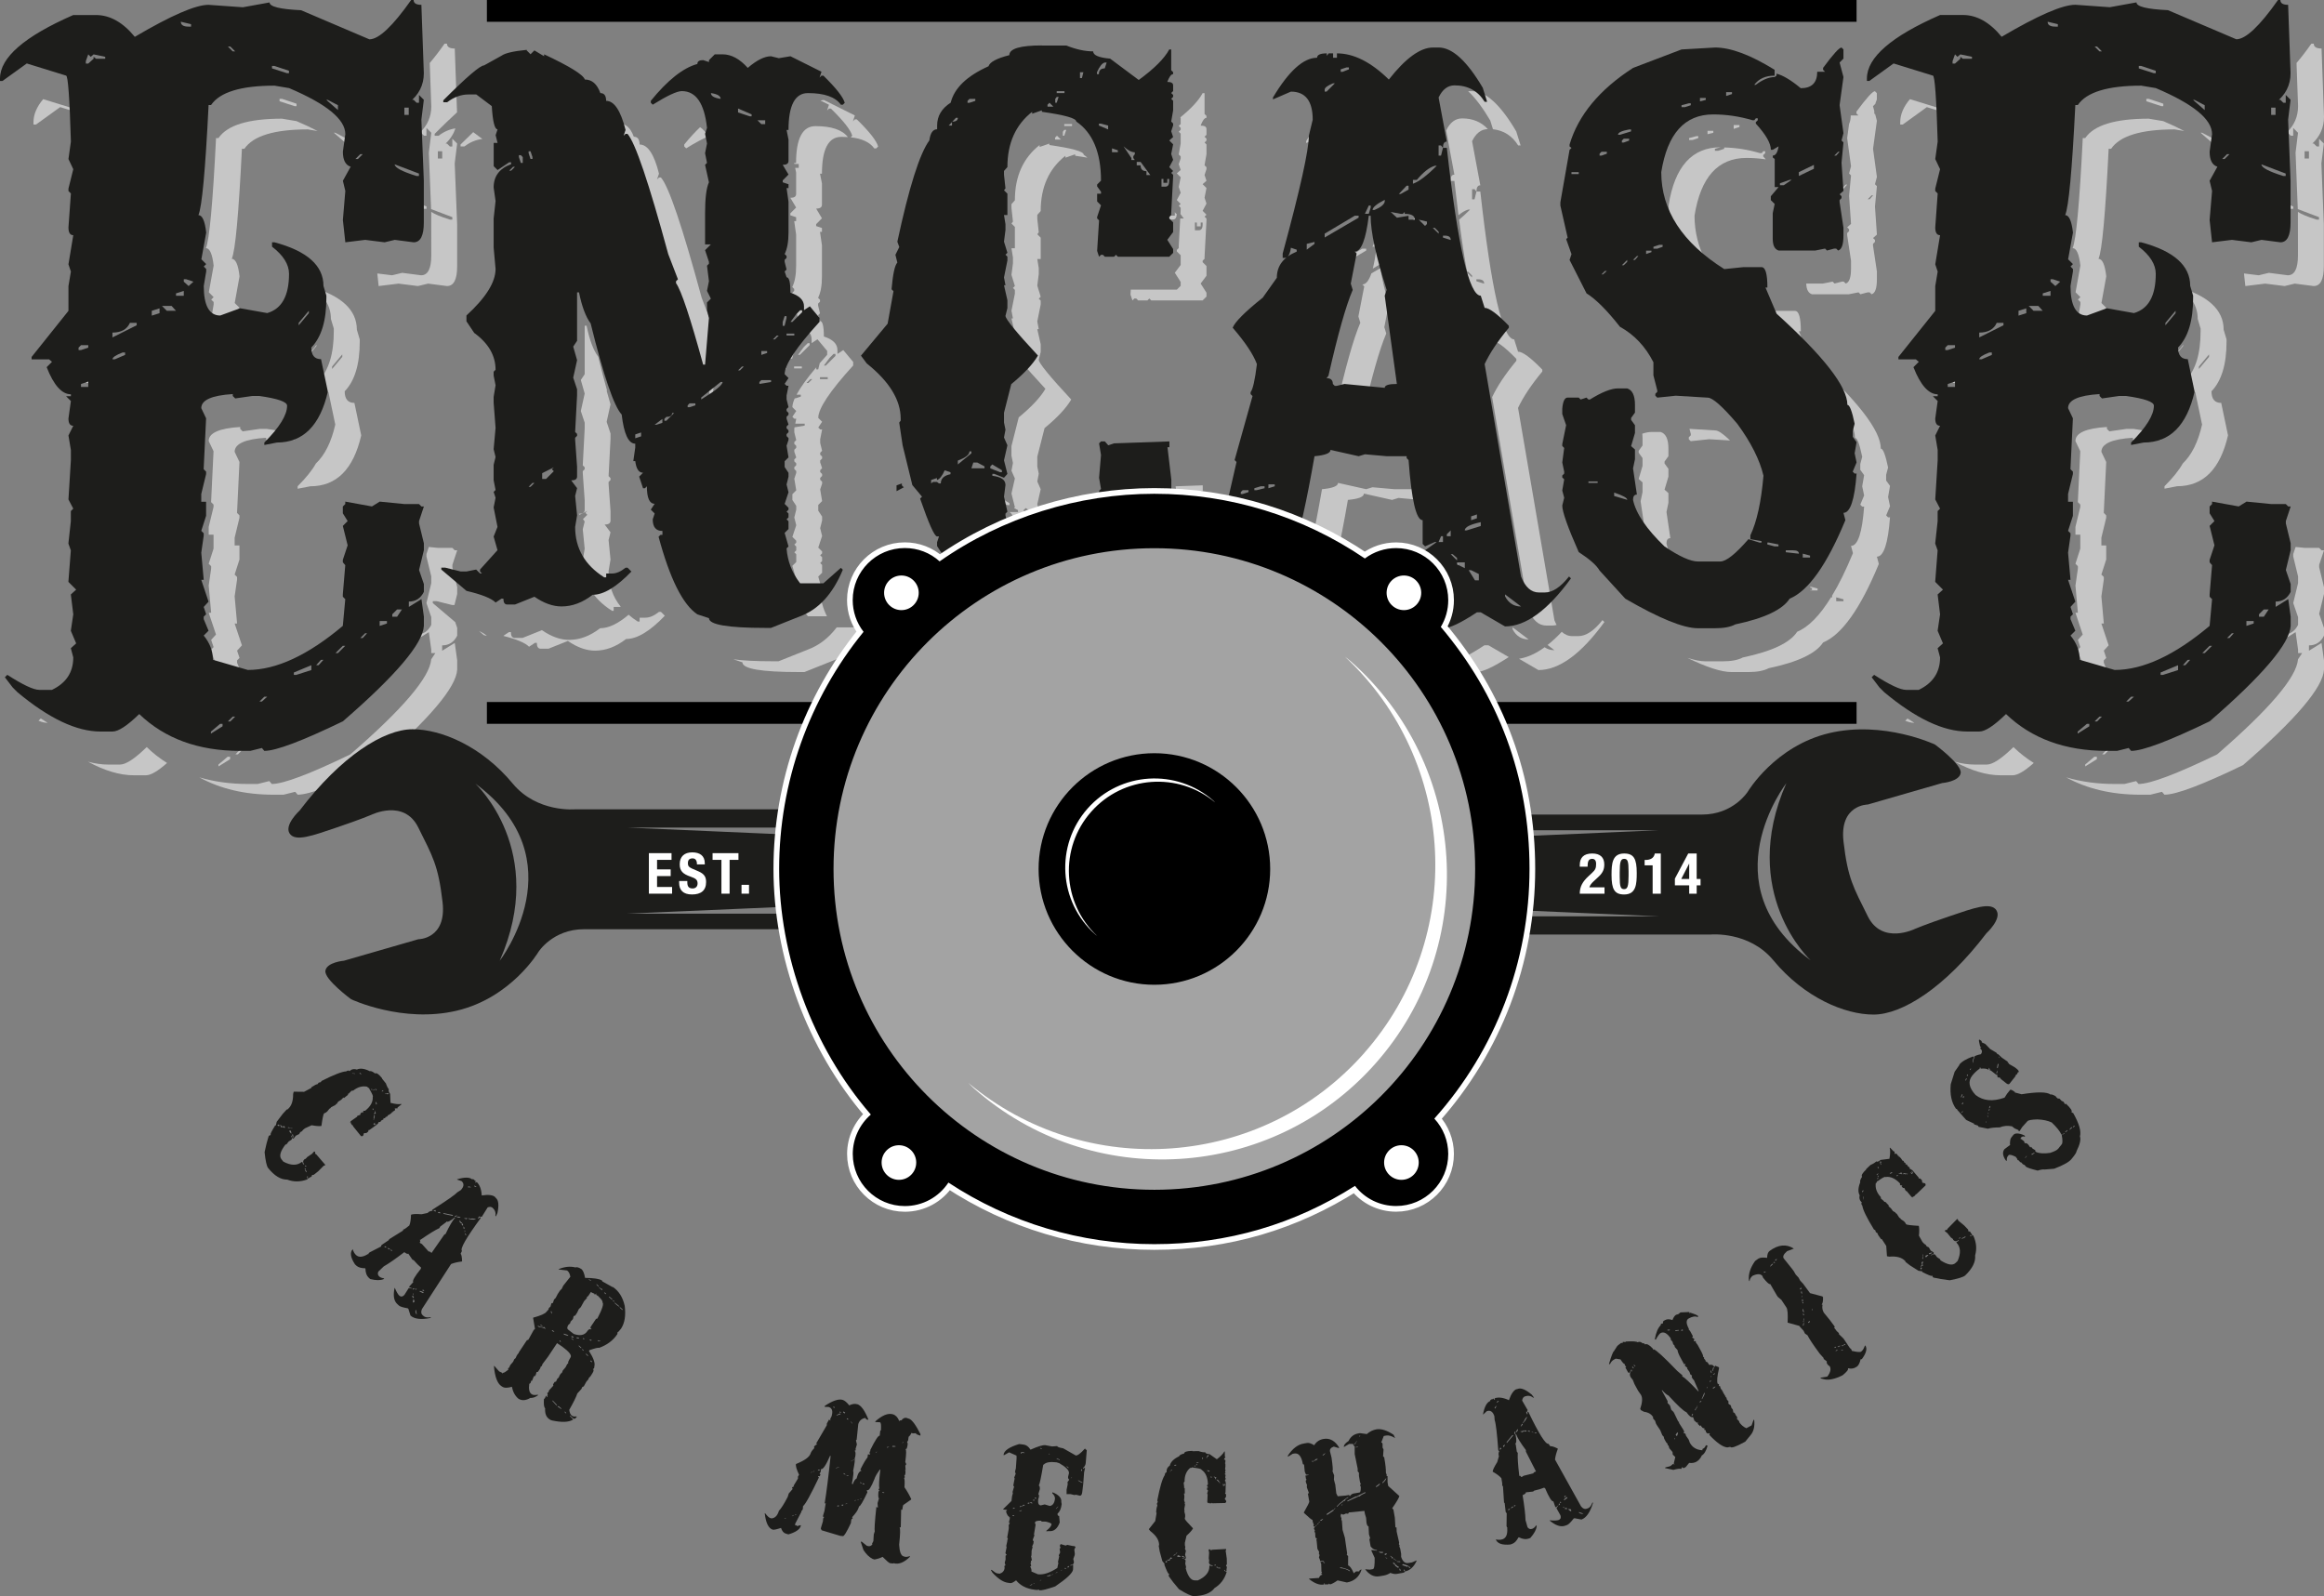 <?xml version="1.0" encoding="UTF-8"?>
<svg id="Laag_1" xmlns="http://www.w3.org/2000/svg" viewBox="0 0 409.44 281.26">
  <rect x="0" y="0" width="409.44" height="281.26" fill="#808080" stroke="none"/>
  <defs>
    <style>
      .cls-1 {
        fill: #1d1d1b;
      }

      .cls-2 {
        fill: #c6c6c6;
      }

      .cls-3 {
        stroke: #fff;
        stroke-miterlimit: 10;
        stroke-width: 2px;
      }

      .cls-3, .cls-4 {
        fill: #fff;
      }

      .cls-5 {
        fill: #a3a3a3;
      }
    </style>
  </defs>
  <g>
    <path class="cls-2" d="M262.56,21.26l.47,1.51c1.91.21,3.39,1.17,4.44,2.86h.43l-.77-2.48c-2.79-4.73-5.38-7.09-7.77-7.09h-.71c1.26,1.18,2.57,2.91,3.92,5.2Z"/>
    <path class="cls-2" d="M236.16,20.49c-.97.4-1.45.77-1.45,1.11v.34h.34l1.45-1.45h-.34Z"/>
    <path class="cls-2" d="M266.78,59.8c-2.05,0-4.04-8.68-5.98-26.05h-.68l-.34,1.37h-.43v-1.79h.43l.34.43c0-.74.23-1.11.68-1.11l-1.45-7.77c.68-1.41,1.6-2.12,2.78-2.13-1.14-1.25-2.65-1.89-4.53-1.89-1.2,0-2.14.71-2.82,2.14l1.45,7.77c-.46,0-.68.37-.68,1.11h.68c.24,2.15.48,4.17.72,6.05.59-.5,1.16-.84,1.71-1h.34c-.71.71-1.36,1.3-1.94,1.78.46,3.54.93,6.6,1.4,9.16h.2l.68.68v.34l-.86-.86c1.22,6.59,2.46,9.9,3.72,9.9l.68,2.14c.8,0,2.22,1.05,4.27,3.16v.34c-1.94,2.34-3.36,4.47-4.27,6.41l6.41,37.42c.74,1.88,1.79,2.82,3.16,2.82h1.03c.25,0,.51-.04.76-.11-.13-.25-.26-.52-.38-.82l-6.41-37.42c.91-1.94,2.33-4.07,4.27-6.41v-.34c-2.05-2.11-3.47-3.16-4.27-3.16l-.68-2.14ZM260.11,49.55v-.34h.34c.68,0,1.03.26,1.03.77l-1.37-.43Z"/>
    <path class="cls-2" d="M232.91,48.76v-.34h-.02c-.04.15-.08.3-.12.45l.14-.1Z"/>
    <polygon class="cls-2" points="254.05 46.24 254.05 45.95 253.76 45.95 254.05 46.24"/>
    <polygon class="cls-2" points="254.78 31.42 254.78 33.22 255.21 33.22 255.55 31.85 255.21 31.42 254.78 31.42"/>
    <polygon class="cls-2" points="237.53 18.44 237.87 18.44 238.98 18.01 238.98 17.67 238.55 17.67 237.53 18.01 237.53 18.44"/>
    <polygon class="cls-2" points="254.78 46.97 254.78 46.63 254.54 46.38 254.2 46.38 254.78 46.97"/>
    <polygon class="cls-2" points="252.73 45.26 252.73 44.83 251.28 44.49 252.02 45.23 252.64 45.35 252.73 45.26"/>
    <path class="cls-2" d="M230.13,25.2l2.05-.89c-.2-.56-.47-1.02-.82-1.37-.41.59-.82,1.22-1.24,1.92v.34Z"/>
    <polygon class="cls-2" points="324.49 33.22 324.83 33.22 325.43 32.53 325.17 32.53 324.49 33.22"/>
    <path class="cls-2" d="M310.65,27.32l.34-.34v-.34h-.34l-.26.34h-.34c-2.07-.62-4.17-.95-6.29-1v.24l-1.03.34h-.6v-.34l1-.27s0,0-.01,0c-5.01,0-8.06,3.39-9.14,10.17,0,6.72,3.7,12.42,11.1,17.08l1.64-.17c-5.45-4.25-8.18-9.26-8.18-15.03,1.08-6.78,4.13-10.17,9.14-10.17,1.14,0,2.28.08,3.41.25-.15-.17-.29-.34-.45-.52v-.26Z"/>
    <path class="cls-2" d="M314.27,102.07h.39v-.34l-.25-.05c-.05.1-.09.22-.14.32v.07Z"/>
    <path class="cls-2" d="M299.15,103.96c-3.19-3.08-5.04-5.81-5.55-8.2,0-.63.23-.94.68-.94l-.68-4.61.34-1.62v-1.71l-.68-.6.68-2.31v-1.37l-.68-.94v-.34l.68-.94v-1.37c0-1.65-.46-2.62-1.37-2.9h-1.62c-.47,0-1,.1-1.61.3.02.22.04.46.04.71v1.37l-.68.94v.34l.68.94v1.37l-.68,2.31.68.6v1.71l-.34,1.62.68,4.61c-.46,0-.68.31-.68.94.51,2.39,2.36,5.13,5.55,8.2,2.51,1.69,4.41,2.56,5.72,2.63-.37-.23-.75-.47-1.15-.74ZM290.27,95.08v-.6c1.54.51,2.31.94,2.31,1.28l-2.31-.68Z"/>
    <polygon class="cls-2" points="318.55 36.66 320.9 35.52 320.9 34.84 318.55 35.98 318.55 36.66"/>
    <path class="cls-2" d="M208.01,20.83v1.02l-.34.34.34.34v.34l-.34.34.34.34v1.71l-.34,1.96.34.34v.34l-.34,1.03.34,1.02-.68.6.68.68-.34,1.71.34,1.03-.68,1.28.68.68-.34.34.34.34v.34l-.04.76.59.79h-.63l-.26,4.86v.34l-.34.34v.26l.68.68v1.71l-1.03,1.37,1.03,1.62v.68l-.68.68h-8.11l-.05.87.34,1.03.34-.34h.34l.34.34h1.62l.34-.34.34.34h9.05l.68-.68v-.68l-1.03-1.62,1.03-1.37v-1.71l-.68-.68v-.26l.34-.34v-.34l.34-6.41v-.34l-.34-.34.34-.34-.68-.68.68-1.28-.34-1.03.34-1.71-.68-.68.68-.6-.34-1.02.34-1.03v-.34l-.34-.34.34-1.96v-1.71l-.34-.34.34-.34v-.34l-.34-.34.34-.34v-1.02c0-.4-.34-.6-1.03-.6.34-.91.68-1.37,1.03-1.37v-.34l-.34-.34v-3.67h-.34c-.69,1.29-2.01,2.71-3.92,4.26.02.05.04.11.04.17ZM210.52,39.21h.34v.68h.68v-.68h.34v.34c0,.68-.23,1.02-.68,1.02h-.68v-1.37Z"/>
    <path class="cls-2" d="M318.51,21.27s.06.04.09.07c.55,0,1.01-.09,1.41-.24-.39-.19-.77-.34-1.11-.43v.34l-.34.26s-.03,0-.04,0Z"/>
    <path class="cls-2" d="M249.7,43.57c-.05.08-.14.16-.22.24v.68h1.11c0-.48-.31-.78-.9-.92Z"/>
    <path class="cls-2" d="M266.49,110.53v.34c.63,1.2,1.57,1.79,2.82,1.79l-2.82-2.13Z"/>
    <polygon class="cls-2" points="257.26 103.44 256.92 103.44 257.29 103.81 257.55 103.69 257.26 103.44"/>
    <polygon class="cls-2" points="256.92 99.25 256.53 99.64 256.53 100.28 256.92 100.28 256.92 99.25"/>
    <polygon class="cls-2" points="258.03 104.12 257.88 103.99 257.64 104.16 258.03 104.55 258.03 104.12"/>
    <path class="cls-2" d="M242.82,43.81h-.34c-.17,1.41-.38,2.57-.62,3.51l1.2-.72c-.15-1.05-.23-1.99-.23-2.79Z"/>
    <path class="cls-2" d="M255.55,47.65l1.37.43c0-.51-.34-.77-1.03-.77h-.34v.34Z"/>
    <path class="cls-2" d="M236.16,73.45l.34.34h.34l1.37-.34,1.81.17c1.62-7.14,3.03-12.1,4.21-14.86l-.34-1.11.78-4.02c-.7-2.45-1.2-4.58-1.5-6.37l-1.56.91c-.44,1.28-.97,1.95-1.6,1.95l.34.34-1.03,5.3.34,1.11c-1.2,2.79-2.62,7.83-4.27,15.12l-.34.43c.74,0,1.11.34,1.11,1.02Z"/>
    <polygon class="cls-2" points="240.69 43.81 240 43.81 234.71 46.97 234.71 47.65 240.69 44.15 240.69 43.81"/>
    <path class="cls-2" d="M245.98,19.81c.29-.37.58-.71.86-1.04-1.36-.82-2.71-1.34-4.03-1.55,1.05.69,2.1,1.55,3.17,2.59Z"/>
    <path class="cls-2" d="M250.94,37.49h-.68v.68c1.02-.34,2.42-1.39,4.19-3.16h-.34c-.97.29-2.02,1.11-3.16,2.48Z"/>
    <polygon class="cls-2" points="259.4 104.89 258.03 104.89 258.03 105.23 259.4 105.91 259.4 104.89"/>
    <path class="cls-2" d="M247.17,43.91h.22v.2l.05.05.66-.11c.18-.18.43-.37.74-.57-.01,0-.02,0-.04,0v-.34l-.34.34h-.34l-1.79-.34.85.78Z"/>
    <polygon class="cls-2" points="224.12 91.48 223.43 91.48 223.16 91.56 223.04 92.09 224.12 91.82 224.12 91.48"/>
    <polygon class="cls-2" points="260.51 96.77 260.51 97.46 261.53 97.11 261.53 96.43 260.51 96.77"/>
    <polygon class="cls-2" points="261.87 108.05 261.87 106.94 260.51 106.26 260.08 106.26 261.19 108.05 261.87 108.05"/>
    <polygon class="cls-2" points="247.78 39.97 248.12 39.97 249.49 39.2 249.49 38.51 249.15 38.51 247.78 39.97"/>
    <path class="cls-2" d="M243.16,42.78h.34c1.08-.46,1.68-.94,1.79-1.45v-.34c-1.42.74-2.14,1.34-2.14,1.79Z"/>
    <path class="cls-2" d="M259.4,99.25h.34l2.48-.77v-.68c-1.88.4-2.82.88-2.82,1.45Z"/>
    <polygon class="cls-2" points="242.48 43.47 242.82 42.36 242.82 42.02 242.48 42.02 241.8 43.47 242.48 43.47"/>
    <path class="cls-2" d="M313.98,18.1v1.03c-1.6,0-2.79.54-3.59,1.62h.26c1.2-.91,2.31-1.37,3.33-1.37l.34-.26v-.34c1.05.26,2.35,1.03,3.89,2.26.11,0,.22-.03.33-.03v-1.03c-2.71-1.68-5.12-2.82-7.24-3.42.86.45,1.75.95,2.67,1.53Z"/>
    <path class="cls-2" d="M391.33,70.99c-1.14,0-1.71-.68-1.71-2.05,1.76-1.82,2.65-4.73,2.65-8.71v-.43l-.51-1.71c0-3.49-2.73-6.01-8.17-7.56,2.4,1.46,3.6,3.35,3.6,5.66l.51,1.71v.43c0,3.99-.88,6.89-2.65,8.71,0,1.37.57,2.05,1.71,2.05l1.2,5.72c-.7,3.08-1.84,5.36-3.4,6.85-.66,1.18-1.72,2.51-3.22,4.01v.43l2.22-.43c4.61,0,7.6-2.99,8.97-8.97l-1.2-5.72ZM389.19,62.87l-1.79,2.14v-.43l1.79-2.14v.43Z"/>
    <polygon class="cls-2" points="361.22 57.9 362.59 57.9 362.59 57.05 361.22 57.48 361.22 57.9"/>
    <path class="cls-2" d="M366.68,59.8c.48,1.06,1.24,1.61,2.31,1.61l1.93-.7c-.17-.73-.27-1.58-.27-2.62l.43-2.56v-.43l-.43-.43.43-.43-.85-.85.85-4.7c-.23-2.05-.68-3.08-1.37-3.08.63-1.42,1.22-7.89,1.79-19.39h.43c1.54-2.28,5.27-3.42,11.19-3.42l1.72.29c-1.1-.58-2.33-1.16-3.72-1.75l-2.56-.43c-5.92,0-9.65,1.14-11.19,3.42h-.43c-.57,11.5-1.17,17.97-1.79,19.39.68,0,1.14,1.02,1.37,3.08l-.85,4.7.85.85-.43.43.43.43v.43l-.43,2.56c0,1.2.12,2.18.36,2.97l.71-.22v.85h-.47ZM367.15,56.89h.43l1.28.43-.85.77-.85-.77v-.43Z"/>
    <path class="cls-2" d="M352.04,10.36c.66.54,1.3,1.17,1.92,1.93.52-.3,1-.58,1.49-.86-1.1-.66-2.23-1.02-3.41-1.07Z"/>
    <path class="cls-2" d="M389.75,24.33l-1.79-.94h-.26l1.99,1.74s.04.02.06.03v-.83Z"/>
    <path class="cls-2" d="M384.63,60.73c-.37.61-.83,1.1-1.39,1.47l-.41.48v.43l1.79-2.14v-.25Z"/>
    <polygon class="cls-2" points="364.3 55.43 363.02 55 362.59 55 362.59 55.43 363.44 56.2 364.3 55.43"/>
    <polygon class="cls-2" points="358.32 60.13 356.95 60.55 356.95 61.41 358.32 60.98 358.32 60.13"/>
    <path class="cls-2" d="M354.3,62.69h-1.2c-.51,1.14-1.54,1.71-3.08,1.71v.85l4.27-2.14v-.43Z"/>
    <polygon class="cls-2" points="381.13 18.7 381.13 18.27 378.56 17.41 378.14 17.41 378.14 17.84 380.78 18.7 381.13 18.7"/>
    <polygon class="cls-2" points="370.79 14 370.36 14 371.22 14.85 371.64 14.85 370.79 14"/>
    <polygon class="cls-2" points="377.28 128.55 376.77 128.55 375.91 129.41 376.34 129.41 377.28 128.55"/>
    <polygon class="cls-2" points="367.37 135.04 369.42 133.76 369.42 133.33 368.99 133.33 367.37 134.7 367.37 135.04"/>
    <polygon class="cls-2" points="370.79 132.91 371.64 132.05 371.22 132.05 370.36 132.91 370.79 132.91"/>
    <path class="cls-2" d="M339.47,18.88l2.57.79c-.07-.36-.14-.55-.21-.55l-5.34-1.65c-1.14,1.35-1.71,2.7-1.71,4.05v.43h.43l4.27-3.08Z"/>
    <path class="cls-2" d="M352.25,68.33v-.43h-.43c-.74.28-1.22.54-1.5.78v.26l-.26.09s-.03.05-.03.07h.43l1.79-.77Z"/>
    <path class="cls-2" d="M370.65,119.68l.85-.85-.85-2.05v-.43l.43-.43-.43-1.28.85-.94-1.28-3.84h.43l-.43-4.78.43-2.99v-.43l-.43-.43.85-2.65v-2.48h-.85v-1.37l.85-3.5v-.43l-.43-.43.43-8.97-.85-1.79c0-1.42,1.85-2.25,5.55-2.48v.34l.43.43,2.99-.43h1.28c.1.01.19.03.28.04,0-.07.02-.15.02-.23,0-.68-1.62-1.25-4.87-1.71h-1.28l-2.99.43-.43-.43v-.34c-3.7.23-5.55,1.05-5.55,2.48l.85,1.79-.43,8.97.43.43v.43l-.85,3.5v1.37h.85v2.48l-.85,2.65.43.43v.43l-.43,2.99.43,4.78h-.43l1.28,3.84-.85.94.43,1.28-.43.43v.43l.85,2.05-.85.85c1.08,1.31,1.62,2.73,1.62,4.27l4.51,1.32c-.12-1.32-.63-2.55-1.57-3.7Z"/>
    <polygon class="cls-2" points="361.22 60.55 360.45 59.7 358.74 59.7 359.6 60.55 361.22 60.55"/>
    <path class="cls-2" d="M337.27,127.35c-.39-.23-.79-.48-1.21-.76l-.4.4c.6.24,1.1.36,1.47.36h.14Z"/>
    <polygon class="cls-2" points="348.75 15.79 346.7 15.36 346.19 15.79 345.76 15.36 345.33 16.56 345.33 16.99 345.76 16.99 346.7 16.13 346.7 15.79 347.13 16.13 348.75 16.13 348.75 15.79"/>
    <polygon class="cls-2" points="345.76 66.62 344.48 66.62 344.05 67.05 344.05 67.47 344.48 67.47 345.76 67.05 345.76 66.62"/>
    <polygon class="cls-2" points="344.48 73.96 345.76 73.96 345.76 73.02 344.48 73.45 344.48 73.96"/>
    <rect class="cls-2" x="401.46" y="24.76" width=".77" height="1.28"/>
    <path class="cls-2" d="M297.87,76.71l-.34.34v.34l.34.34,3.25-.34,3.68.22c-1.21-1.18-2.08-1.77-2.6-1.77l-4.55-.28.23.89v.26Z"/>
    <path class="cls-2" d="M286.39,29.54h.34l1.96-.6v-.34h-.34c-1.31.23-1.96.54-1.96.94Z"/>
    <polygon class="cls-2" points="287.41 52.52 288.01 51.93 288.01 51.58 287.07 52.52 287.41 52.52"/>
    <polygon class="cls-2" points="291.34 50.56 292.28 50.22 292.28 49.96 291.34 49.96 291.34 50.56"/>
    <polygon class="cls-2" points="289.72 50.9 289.04 51.58 289.38 51.58 289.98 50.9 289.72 50.9"/>
    <polygon class="cls-2" points="288.35 30.23 287.41 30.23 287.07 30.57 287.07 30.91 287.41 30.91 288.35 30.57 288.35 30.23"/>
    <polygon class="cls-2" points="282.8 90.88 282.8 90.62 281.43 90.62 281.47 90.8 281.47 90.88 282.8 90.88"/>
    <path class="cls-2" d="M286.23,92.77h-.49v-.17s-.02,0-.04-.01v.6l2.31.68c0-.3-.59-.67-1.78-1.1Z"/>
    <polygon class="cls-2" points="284.43 53.55 284.08 53.55 283.48 54.15 283.74 54.15 284.43 53.55"/>
    <polygon class="cls-2" points="283.14 32.88 283.14 33.22 283.48 33.22 284.43 32.88 284.43 32.53 283.48 32.53 283.14 32.88"/>
    <polygon class="cls-2" points="292.63 49.28 292.63 49.62 293.31 49.62 294.25 49.28 294.25 48.94 293.65 48.94 292.63 49.28"/>
    <path class="cls-2" d="M395.31,12.72s.06-.01.09-.01l-7.57-3.22s-.09,0-.14,0l7.62,3.24Z"/>
    <polygon class="cls-2" points="398.38 115.22 397.1 115.22 397.1 116.08 398.38 115.65 398.38 115.22"/>
    <path class="cls-2" d="M326.06,20.33c0,.6-.1,1.09-.29,1.51l-.34,2.5.68,4.95-.34,1.28.34.34-.34,3.59.34,4.95-.68.6.34.34v.34l-.34.34v.34l.68,4.53v1.37c0,1.59-.31,2.48-.94,2.65l-.34-.34h-.34l-1.28.34-.34-.34-1.71.34h-2.94c.03,1.04.36,1.68,1.01,1.89h6.49l1.71-.34.34.34,1.28-.34h.34l.34.34c.63-.17.94-1.05.94-2.65v-1.37l-.68-4.53v-.34l.34-.34v-.34l-.34-.34.68-.6-.34-4.95.34-3.59-.34-.34.34-1.28-.68-4.95.68-4.95-.32-1.21h-.14v-.43s0-.05,0-.08l-.23-.85.41-.41c.07-.25.16-.51.27-.76v-1.13l-.34-.34c-.4,0-1.48,1.2-3.25,3.59v.34l.34.34h-1.37ZM329.74,34.42h.26l-.6.68h-.34l.68-.68Z"/>
    <path class="cls-2" d="M403.59,36.8h.43v-.43l-4.27-1.62c0,.57,1.28,1.25,3.84,2.05Z"/>
    <polygon class="cls-2" points="401.03 113.17 400.17 113.17 399.32 114.03 399.32 114.46 400.17 114.46 401.03 113.17"/>
    <path class="cls-2" d="M317.23,102.75h-1.28v.22l.29.05v.11l2.01.22c0-.4-.34-.6-1.02-.6Z"/>
    <polygon class="cls-2" points="320.22 103.69 318.94 103.35 318.94 103.56 319.23 103.62 319.23 103.96 318.94 103.96 318.94 104.03 320.22 104.03 320.22 103.69"/>
    <polygon class="cls-2" points="301.85 23.39 301.85 23.05 300.83 23.05 300.83 23.65 301.85 23.39"/>
    <polygon class="cls-2" points="306.46 22.03 305.44 22.03 305.44 22.71 306.46 22.37 306.46 22.03"/>
    <polygon class="cls-2" points="297.58 24.67 298.18 24.67 299.2 24.33 299.2 23.99 298.86 23.99 297.58 24.33 297.58 24.67"/>
    <polygon class="cls-2" points="225.91 91.13 224.8 91.13 224.8 91.82 225.91 91.48 225.91 91.13"/>
    <path class="cls-2" d="M60.87,24.33l-1.79-.94h-.26l1.99,1.74s.04.02.06.03v-.83Z"/>
    <path class="cls-2" d="M74.71,36.8h.43v-.43l-4.27-1.62c0,.57,1.28,1.25,3.84,2.05Z"/>
    <rect class="cls-2" x="72.57" y="24.76" width=".77" height="1.28"/>
    <path class="cls-2" d="M23.15,10.36c.66.54,1.3,1.17,1.93,1.93.52-.3,1-.58,1.49-.86-1.1-.66-2.24-1.02-3.41-1.07Z"/>
    <path class="cls-2" d="M25.42,62.69h-1.2c-.51,1.14-1.54,1.71-3.08,1.71v.85l4.27-2.14v-.43Z"/>
    <polygon class="cls-2" points="41.91 14 41.48 14 42.33 14.85 42.76 14.85 41.91 14"/>
    <path class="cls-2" d="M23.37,68.33v-.43h-.43c-.74.28-1.22.54-1.5.77v.26l-.26.09s-.03.05-.03.07h.43l1.79-.77Z"/>
    <polygon class="cls-2" points="52.24 18.7 52.24 18.27 49.68 17.41 49.25 17.41 49.25 17.84 51.9 18.7 52.24 18.7"/>
    <polygon class="cls-2" points="32.34 57.9 33.71 57.9 33.71 57.05 32.34 57.48 32.34 57.9"/>
    <polygon class="cls-2" points="35.41 55.43 34.13 55 33.71 55 33.71 55.43 34.56 56.2 35.41 55.43"/>
    <path class="cls-2" d="M37.8,59.8c.48,1.06,1.24,1.61,2.31,1.61l1.93-.7c-.17-.73-.27-1.58-.27-2.62l.43-2.56v-.43l-.43-.43.43-.43-.85-.85.85-4.7c-.23-2.05-.68-3.08-1.37-3.08.63-1.42,1.22-7.89,1.79-19.39h.43c1.54-2.28,5.27-3.42,11.19-3.42l1.72.29c-1.1-.58-2.33-1.16-3.72-1.75l-2.56-.43c-5.92,0-9.65,1.14-11.19,3.42h-.43c-.57,11.5-1.17,17.97-1.79,19.39.68,0,1.14,1.02,1.37,3.08l-.85,4.7.85.85-.43.43.43.43v.43l-.43,2.56c0,1.2.12,2.18.36,2.97l.71-.22v.85h-.47ZM38.27,56.89h.43l1.28.43-.85.77-.85-.77v-.43Z"/>
    <path class="cls-2" d="M12.95,19.12l-5.34-1.65c-1.14,1.35-1.71,2.7-1.71,4.05v.43h.43l4.27-3.08,2.57.79c-.07-.36-.14-.55-.21-.55Z"/>
    <polygon class="cls-2" points="38.49 135.04 40.54 133.76 40.54 133.33 40.11 133.33 38.49 134.7 38.49 135.04"/>
    <path class="cls-2" d="M41.77,119.68l.85-.85-.85-2.05v-.43l.43-.43-.43-1.28.85-.94-1.28-3.84h.43l-.43-4.78.43-2.99v-.43l-.43-.43.85-2.65v-2.48h-.85v-1.37l.85-3.5v-.43l-.43-.43.43-8.97-.85-1.79c0-1.42,1.85-2.25,5.55-2.48v.34l.43.43,2.99-.43h1.28c.1.01.19.03.28.04,0-.07.02-.15.02-.23,0-.68-1.62-1.25-4.87-1.71h-1.28l-2.99.43-.43-.43v-.34c-3.7.23-5.55,1.05-5.55,2.48l.85,1.79-.43,8.97.43.43v.43l-.85,3.5v1.37h.85v2.48l-.85,2.65.43.43v.43l-.43,2.99.43,4.78h-.43l1.28,3.84-.85.94.43,1.28-.43.43v.43l.85,2.05-.85.85c1.08,1.31,1.62,2.73,1.62,4.27l4.51,1.32c-.12-1.32-.63-2.55-1.57-3.7Z"/>
    <polygon class="cls-2" points="41.91 132.91 42.76 132.05 42.33 132.05 41.48 132.91 41.91 132.91"/>
    <path class="cls-2" d="M75.99,18.7c0,1.85-.68,3.42-2.05,4.7h.25l.51.51h.43v-1.37l.85.85-.43,3.5.4,9.95,3.74,1.42v.43h-.43c-1.6-.5-2.69-.95-3.29-1.36v.32s.01,7.35.01,7.35c0,2.34-.6,3.5-1.79,3.5l-3.33-.43-1.79.43-2.6-.32.24,2.22,3.5-.43,3.42.43,1.79-.43,3.33.43c1.2,0,1.79-1.17,1.79-3.5v-7.35l-.43-10.76.43-3.5-.85-.85v1.37h-.43l-.51-.51h-.25c.83-.78,1.41-1.68,1.73-2.68-1.02.15-2.01.57-2.97,1.3h-.68v-.34c1.56-1.56,2.87-2.82,3.94-3.79l-.4-11.24c-.91,0-1.37-.28-1.37-.85h-.43c-.94,1.34-1.81,2.46-2.61,3.4l.27,7.6ZM77.14,26.65h.77v1.28h-.77v-1.28Z"/>
    <polygon class="cls-2" points="48.4 128.55 47.89 128.55 47.03 129.41 47.46 129.41 48.4 128.55"/>
    <polygon class="cls-2" points="15.6 73.96 16.88 73.96 16.88 73.02 15.6 73.45 15.6 73.96"/>
    <path class="cls-2" d="M8.39,127.35c-.39-.23-.79-.48-1.21-.76l-.4.4c.6.24,1.1.36,1.47.36h.14Z"/>
    <path class="cls-2" d="M55.75,60.73c-.37.61-.83,1.1-1.39,1.47l-.4.48v.43l1.79-2.14v-.25Z"/>
    <polygon class="cls-2" points="19.87 15.79 17.82 15.36 17.3 15.79 16.88 15.36 16.45 16.56 16.45 16.99 16.88 16.99 17.82 16.13 17.82 15.79 18.24 16.13 19.87 16.13 19.87 15.79"/>
    <path class="cls-2" d="M81.15,25.8h.68c1.01-.77,2.06-1.19,3.15-1.31l-1.61-1.21c-.68.65-1.41,1.37-2.23,2.18v.34Z"/>
    <polygon class="cls-2" points="16.88 66.62 15.6 66.62 15.17 67.05 15.17 67.47 15.6 67.47 16.88 67.05 16.88 66.62"/>
    <path class="cls-2" d="M262.21,113.69h-.68c-2.85,1.88-4.84,2.82-5.98,2.82h-1.45c-.13,0-.25-.03-.37-.03,1.58,1.27,3.22,1.92,4.94,1.92h1.45c1.1,0,3-.88,5.69-2.63l-3.59-2.08Z"/>
    <path class="cls-2" d="M246.36,87.73l3.21.29c-.03-.37-.06-.76-.09-1.15l-.34-.34v-.34h-3.5l-3.84-.34-1.11.34-4.96-1.11c0,.57-.94.94-2.82,1.11-1.37,7.86-2.65,13.61-3.84,17.26l-.34,5.3c.46,1.42,1.39,2.13,2.82,2.13.56,0,1.15-.14,1.75-.4l.33-5.14c1.2-3.64,2.48-9.4,3.84-17.26,1.88-.17,2.82-.54,2.82-1.11l4.96,1.11,1.11-.34Z"/>
    <path class="cls-2" d="M220.61,113.34h-.34c-2.05,1.88-3.93,2.82-5.64,2.82h-1.45c-.3-.08-.59-.16-.87-.24,1.36.84,3.16,1.55,5.44,2.13h1.45c1.49,0,3.11-.72,4.86-2.15-1.13-.52-2.28-1.36-3.45-2.56Z"/>
    <path class="cls-2" d="M278.05,112.08h-1.03c-.71,0-1.33-.26-1.87-.76-.84.9-1.68,1.67-2.5,2.32l1.21.92c-.67,0-1.24-.18-1.73-.52-1.54,1.13-3.05,1.8-4.52,2.03l3.43,1.99c3.64,0,7.52-2.82,11.62-8.46l-.34-.34c-1.48,1.88-2.9,2.82-4.27,2.82Z"/>
    <path class="cls-2" d="M233.98,111.89c-1.24,1.57-3.22,3.11-5.94,4.61h-1.45s-.02,0-.03,0c1.56,1.26,3.09,1.89,4.59,1.89h1.45c3.7-2.05,6.04-4.16,7-6.32v-.77c-1.25.97-2.42,1.45-3.5,1.45-.9,0-1.61-.29-2.13-.86Z"/>
    <path class="cls-2" d="M409.44,96.96h-.43l-.43-.43h-2.56l-1.58-.16-.42,1.25v.43l.85,3.5v1.2l-.85,3.5.85,2.48v1.37c-.57,1.14-1.45,1.71-2.65,1.71v.94l2.22-1.37.43,3.08v.61h.72l-.73,1.1c-.25,3.15-4.99,8.73-14.25,16.75-7.18,3.47-11.79,5.21-13.84,5.21l-.43-.51-2.05.51h-1.79c-3.09,0-5.91-.41-8.5-1.17,3.69,2.02,8.03,3.06,13.06,3.06h1.79l2.05-.51.43.51c2.05,0,6.66-1.74,13.84-5.21,9.34-8.09,14.1-13.7,14.27-16.83v-1.62l-.43-3.08-2.22,1.37v-.94c1.2,0,2.08-.57,2.65-1.71v-1.37l-.85-2.48.85-3.5v-1.2l-.85-3.5v-.43l.85-2.56Z"/>
    <path class="cls-2" d="M408.58,24.43v1.37h-.43l-.51-.51h-.25c1.36-1.28,2.05-2.85,2.05-4.7l-.43-12.04c-.91,0-1.37-.28-1.37-.85h-.43c-.94,1.34-1.81,2.46-2.61,3.4l.27,7.6c0,1.85-.68,3.42-2.05,4.7h.25l.51.51h.43v-1.37l.85.85-.43,3.5.39,9.95,3.74,1.42v.43h-.43c-1.6-.5-2.69-.95-3.29-1.36v.32s.01,7.35.01,7.35c0,2.34-.6,3.5-1.79,3.5l-3.33-.43-1.79.43-2.6-.32.24,2.22,3.5-.43,3.42.43,1.79-.43,3.33.43c1.2,0,1.79-1.17,1.79-3.5v-7.35l-.43-10.76.43-3.5-.85-.85ZM406.79,27.93h-.77v-1.28h.77v1.28Z"/>
    <path class="cls-2" d="M332.98,91.15h-.34l-.34-.34.68-1.62-.34-1.62.34-1.96-.68-.94v-1.02l.34-1.28c-.46-2.22-.88-3.33-1.28-3.33,0-3.19-4.16-8.54-12.47-16.06l-1.96-4.61h.34c0-2.39-.34-3.59-1.02-3.59h-3.25l-.37.04c.05.47.08,1.02.08,1.66h-.34l1.96,4.61c8.31,7.52,12.47,12.87,12.47,16.06.4,0,.82,1.11,1.28,3.33l-.34,1.28v1.02l.68.94-.34,1.96.34,1.62-.68,1.62.34.34h.34c-.34,4.61-1.11,6.92-2.31,6.92l.34,1.28c-1.23,2.98-2.46,5.49-3.7,7.53.04.07.06.16.06.26l-.21-.02c-1.98,3.22-3.98,5.25-5.98,6.08-1.25,1.94-4.44,3.45-9.57,4.53-.85.46-2.05.68-3.59.68h-2.99c-.87,0-1.95-.22-3.21-.62,3.4,1.66,6.01,2.51,7.78,2.51h2.99c1.54,0,2.73-.23,3.59-.68,5.13-1.08,8.31-2.59,9.57-4.53,3.3-1.37,6.58-5.98,9.82-13.84l-.34-1.28c1.2,0,1.96-2.31,2.31-6.92ZM324.78,105.93h-1.28v-.68l1.28.34v.34Z"/>
    <path class="cls-2" d="M211.89,101.65l-.34-.34c-.85,0-1.28-.34-1.28-1.02h.6v.68h1.03v-1.03l.34-1.71-.68-.94.68-1.03v-4.01l-.68-5.72h.34v-1.02l-4.78.17.56,4.69v4.01l-.68,1.03.68.94-.34,1.71v.48l.21.04v.34h-.21v.16h-1.03v-.16h-.46c.18.33.55.5,1.14.5l.34.34v.34c-1.65,4.9-4.56,8.57-8.71,11.02-2.79,3.59-7.72,5.38-14.78,5.38-.18,0-.39-.03-.62-.07,2.42,1.31,4.15,1.96,5.18,1.96,7.06,0,11.99-1.79,14.78-5.38,4.16-2.45,7.06-6.12,8.71-11.02v-.34Z"/>
    <path class="cls-2" d="M354.73,131.63c-2.11,2.05-3.67,3.08-4.7,3.08h-2.14c-1.13,0-2.31-.18-3.53-.51,2.92,1.58,5.62,2.4,8.09,2.4h2.14c.86,0,2.1-.73,3.72-2.17-1.28-.8-2.48-1.73-3.58-2.8Z"/>
    <path class="cls-2" d="M84.39,111.18l.86.73c.19.04.35.09.53.13-.31-.3-.77-.58-1.39-.86Z"/>
    <polygon class="cls-2" points="69.5 115.22 68.22 115.22 68.22 116.08 69.5 115.65 69.5 115.22"/>
    <polygon class="cls-2" points="72.15 113.17 71.29 113.17 70.44 114.03 70.44 114.46 71.29 114.46 72.15 113.17"/>
    <polygon class="cls-2" points="32.34 60.55 31.57 59.7 29.86 59.7 30.72 60.55 32.34 60.55"/>
    <path class="cls-2" d="M66.42,12.72s.06-.01.09-.01l-7.57-3.22s-.09,0-.14,0l7.62,3.24Z"/>
    <polygon class="cls-2" points="29.43 60.13 28.07 60.55 28.07 61.41 29.43 60.98 29.43 60.13"/>
    <path class="cls-2" d="M52.45,86.11l2.22-.43c4.61,0,7.6-2.99,8.97-8.97l-1.2-5.72c-1.14,0-1.71-.68-1.71-2.05,1.76-1.82,2.65-4.73,2.65-8.71v-.43l-.51-1.71c0-3.49-2.73-6.01-8.17-7.56,2.4,1.46,3.6,3.35,3.6,5.66l.51,1.71v.43c0,3.99-.88,6.89-2.65,8.71,0,1.37.57,2.05,1.71,2.05l1.2,5.72c-.7,3.08-1.84,5.36-3.41,6.85-.66,1.18-1.72,2.51-3.22,4.01v.43ZM58.51,65.01v-.43l1.79-2.14v.43l-1.79,2.14Z"/>
    <path class="cls-2" d="M150.96,110.54h-3.55c-1.43,1.88-3.13,3.19-5.11,3.92l-5.13,2.05h-1.02c-3,0-5.32-.12-6.96-.35l1.61.54c0,1.14,3.3,1.71,9.91,1.71h1.02l5.13-2.05c3.25-1.2,5.75-3.93,7.52-8.2l-.34-.34-3.08,2.73Z"/>
    <path class="cls-2" d="M116.11,107.8c-.85.68-1.65,1.03-2.39,1.03h-1.03v.68h-.34c-.59-.37-1.11-.78-1.6-1.2-1.87,1.59-3.54,2.38-5.02,2.38-1.77,1.37-3.59,2.05-5.47,2.05-1.54,0-3.13-.57-4.78-1.71l-3.42,1.37h-1.37c-.46,0-.68-.34-.68-1.03h-.34l-1,.67c2.34.59,3.86,1.22,4.54,1.91l1.03-.68h.34c0,.68.23,1.03.68,1.03h1.37l3.42-1.37c1.65,1.14,3.25,1.71,4.78,1.71,1.88,0,3.7-.68,5.47-2.05,1.94,0,4.21-1.37,6.83-4.1l-.68-.68h-.34Z"/>
    <path class="cls-2" d="M25.85,131.63c-2.11,2.05-3.67,3.08-4.7,3.08h-2.14c-1.13,0-2.31-.18-3.53-.51,2.92,1.58,5.62,2.4,8.09,2.4h2.14c.86,0,2.1-.73,3.72-2.17-1.28-.8-2.48-1.73-3.58-2.8Z"/>
    <path class="cls-2" d="M76.25,106.26v-.34h.68l2.73.68h.41l.48-1.95v-1.2l-.85-3.5v-.43l.85-2.56h-.43l-.43-.43h-2.56l-1.58-.16-.42,1.25v.43l.85,3.5v1.2l-.85,3.5.85,2.48v1.37c-.57,1.14-1.45,1.71-2.65,1.71v.94l2.22-1.37.43,3.08v.61h.72l-.73,1.1c-.25,3.15-4.99,8.73-14.25,16.75-7.18,3.47-11.79,5.21-13.84,5.21l-.43-.51-2.05.51h-1.79c-3.09,0-5.91-.41-8.5-1.17,3.69,2.02,8.03,3.06,13.06,3.06h1.79l2.05-.51.43.51c2.05,0,6.66-1.74,13.84-5.21,9.34-8.09,14.09-13.7,14.27-16.83v-1.62l-.43-3.08-2.22,1.37v-.94c1.2,0,2.08-.57,2.65-1.71v-1.37l-.35-1.02-3.95-3.35Z"/>
    <polygon class="cls-2" points="96.85 89.17 96.85 90.2 97.53 90.2 98.9 88.83 98.56 88.49 98.9 88.14 96.85 89.17"/>
    <polygon class="cls-2" points="177.85 89 177.85 88.66 176.61 87.91 176.01 88.4 177.51 89 177.85 89"/>
    <path class="cls-2" d="M166.75,90.96h.34c0-.85.57-1.39,1.71-1.62v-.34l-1.02-.34c-.46,1.02-.91,1.59-1.37,1.71v-.34l-.52.17.12.51h.4l.34.26Z"/>
    <path class="cls-2" d="M185.91,105.4c-1.17-1.45-2.14-3.71-2.9-6.82v-.34l.34-.34-.6-2.65.26-2.05c0-.91-.77-1.45-2.31-1.62v-.34h.34l1.71.68.6-.68-.6-2.39.6-2.65-.6-1.37.26-1.37-.26-1.28v-1.71l1.28-5.04c2.28-1.88,3.84-3.56,4.7-5.04-3.82-4.1-5.72-6.44-5.72-7l.34-1.37v-1.37l-.6-2.65h.26l-.26-1.37.6-2.99v-.68l-.34-.34.34-.34-.6-1.96.26-2.05v-1.02l-.26-1.62h.6v-3.76l-.6-.6.26-.34-.26-2.39v-.68l.6-.68c0-4.21,1.45-7.46,4.36-9.74v.34l1.71-.6v.26c.81.11,1.51.23,2.16.34-.21-.18-.42-.36-.65-.52,0-.57-2.02-1.14-6.06-1.71v-.26l-1.71.6v-.34c-2.9,2.28-4.36,5.52-4.36,9.74l-.6.68v.68l.26,2.39-.26.34.6.6v3.76h-.6l.26,1.62v1.02l-.26,2.05.6,1.96-.34.34.34.34v.68l-.6,2.99.26,1.37h-.26l.6,2.65v1.37l-.34,1.37c0,.57,1.91,2.9,5.72,7-.85,1.48-2.42,3.16-4.7,5.04l-1.28,5.04v1.71l.26,1.28-.26,1.37.6,1.37-.6,2.65.6,2.39-.14.16.69.37v.34h-1.48c.39.27.59.64.59,1.1l-.26,2.05.6,2.65-.34.34v.34c1.42,5.81,3.56,8.71,6.41,8.71h1.06ZM180.36,89.86l.34-.34,1.71,1.03v.34h-.34l-1.71-.68v-.34Z"/>
    <path class="cls-2" d="M175.8,87.97v.33c.27-.16.49-.33.63-.5l-.29-.17-.34.34Z"/>
    <polygon class="cls-2" points="174.78 87.97 173.49 87.29 172.81 87.29 172.47 88.32 174.78 88.32 174.78 87.97"/>
    <path class="cls-2" d="M150.28,63.73l-1.71-2.05-1.03.68v-.68c0-1.08-.8-1.88-2.39-2.39,0-1.82-.23-2.73-.68-2.73l-.34-1.02.34-.34-.34-1.37v-.34l.34-.34v-.34l-.34-.34c.46-.91.68-2.16.68-3.76v-5.47l-.34-2.39h.34v-.68l-1.02-.34v-.34l1.02-1.03-1.02-1.71c.68,0,1.02-.23,1.02-.68v-3.76l-.34-1.71h.34c0-4.33,1.14-6.49,3.42-6.49.4,0,.78.02,1.15.04-1-1.28-2.89-1.93-5.71-1.93-2.28,0-3.42,2.17-3.42,6.49h-.34l.04.18h.77v.68h-.63l.17.84v3.76c0,.46-.34.68-1.02.68l1.02,1.71-1.02,1.03v.34l1.02.34v.68h-.34l.34,2.39v5.47c0,1.6-.23,2.85-.68,3.76l.34.34v.34l-.34.34v.34l.34,1.37-.34.34.34,1.02c.46,0,.68.91.68,2.73,1.59.51,2.39,1.31,2.39,2.39v.68l1.03-.68,1.71,2.05v.68c-.47.51-.9,1-1.31,1.48l-.27,1.1h-.34v-.37c-1.64,1.94-2.8,3.55-3.48,4.82h.75v.34l-1.02.34v-.14c-.3.66-.46,1.22-.46,1.66l.68.68-.68,1.02.34.34h.34l-.17.87h1.66v.34l-1.79.3-.04.2v.68l.34,1.37-.34.34v.34l.34.34v.34l-.34.34v.34l.34,1.03-.34.34v.34l.34.34v.34l-.34.34v.34l.34.34v.34l-.34,1.02.34,2.05-.68.68v1.02l.68,1.03v.68l-.34,1.37.34,1.37-.68,2.05.68.68v.34l-.34.34.34.34v.68l-.34.34.34.34v1.37l-.68.68.68,2.39-.34.34c.17,2.28.97,4.33,2.39,6.15h3.36c-.67-1.32-1.07-2.74-1.19-4.26l.34-.34-.68-2.39.68-.68v-1.37l-.34-.34.34-.34v-.68l-.34-.34.34-.34v-.34l-.68-.68.68-2.05-.34-1.37.34-1.37v-.68l-.68-1.03v-1.02l.68-.68-.34-2.05.34-1.02v-.34l-.34-.34v-.34l.34-.34v-.34l-.34-.34v-.34l.34-.34-.34-1.03v-.34l.34-.34v-.34l-.34-.34v-.34l.34-.34-.34-1.37v-.68l.34-1.71h-.34l-.34-.34.68-1.02-.68-.68c0-1.65,2.05-4.73,6.15-9.23v-.68ZM142.42,67.48h-.34l.68-.68h.34l-.68.68ZM145.83,66.8h-1.37v-.34h1.37v.34ZM147.2,62.7l-1.71,1.71h-.34l1.02-1.37.68-.68h.34v.34Z"/>
    <path class="cls-2" d="M200.42,18.76s.07-.04.1-.05h.34l-.1.31,1.18.88c.35-.26.69-.51,1.01-.76l-1.48-1.11c-1.99-.17-2.99-.6-2.99-1.28-.27,0-.54-.02-.82-.05l2.77,2.06Z"/>
    <path class="cls-2" d="M202.97,97.03v-.34l-1.71-.34v.5c.27.06.56.11.89.11v.07h.82Z"/>
    <path class="cls-2" d="M146.05,18.44l-.34,1.03.34-.34h.34c2.22,2.17,3.47,3.76,3.76,4.78l-.28.28c1.99.22,3.39.87,4.16,1.96h.34l.34-.34c-.29-1.02-1.54-2.62-3.76-4.78h-.34l-.34.34.34-1.03-5.47-2.73-.59.1,1.49.74Z"/>
    <path class="cls-2" d="M205.96,38.68h.68c.44,0,.66-.33.68-.97-.15-.07-.26-.18-.34-.33v.62h-.68v-.68h-.34v1.37Z"/>
    <path class="cls-2" d="M170.08,87.63l2.39-1.96v-.34h-.34c0,.57-.68,1.11-2.05,1.62v.68Z"/>
    <path class="cls-2" d="M201.6,34.33v.6h.68c0,.68.34,1.03,1.03,1.03v.68h.68l-1.57-2.12h-.61v-.18h-.21Z"/>
    <path class="cls-2" d="M201,96h-1.03v.02c.13.19.29.35.47.48l.55.18v-.68Z"/>
    <polygon class="cls-2" points="192.2 18.52 191.6 18.52 191.6 19.55 191.95 19.55 192.2 18.52"/>
    <path class="cls-2" d="M201.26,32.96v-.34c-.57,0-1.23-.34-1.96-1.03l1.37,2.05v.34h.6l-.26-.34v-.34l.26-.34Z"/>
    <polygon class="cls-2" points="194.94 27.58 194.94 27.92 196.56 28.6 196.56 27.92 195.28 27.58 194.94 27.58"/>
    <path class="cls-2" d="M199.63,94.38l-.12.04c0,.23.03.44.07.64h.05v-.68Z"/>
    <polygon class="cls-2" points="187.25 23.22 187.25 23.91 187.5 23.91 187.85 22.88 187.5 22.88 187.25 23.22"/>
    <path class="cls-2" d="M194.59,18.52v.34h.34c0-.68.34-1.02,1.03-1.02l.34-1.03h-.34c-.46.11-.91.68-1.37,1.71Z"/>
    <polygon class="cls-2" points="185.88 24.59 186.91 24.59 186.22 23.91 185.88 24.25 185.88 24.59"/>
    <path class="cls-2" d="M176.48,89.34h-.34v.34c.38.04.71.11,1,.2l.08-.24-.74-.3Z"/>
    <rect class="cls-2" x="187.5" y="21.86" width="1.37" height=".34"/>
    <path class="cls-2" d="M124.76,24.06c-.39-.74-.86-1.29-1.42-1.65-.91.87-1.84,1.87-2.79,3.05v.34l.34.34c1.64-1.02,2.93-1.71,3.87-2.08Z"/>
    <path class="cls-2" d="M133.07,17.76c.2-.17.39-.32.58-.47-.15-.02-.3-.03-.45-.03h-.6c.16.16.32.32.48.5Z"/>
    <rect class="cls-2" x="139.9" y="64.57" width="1.37" height=".34"/>
    <polygon class="cls-2" points="142.64 60.47 142.3 60.47 141.61 61.15 140.59 62.52 140.93 62.52 142.64 60.81 142.64 60.47"/>
    <polygon class="cls-2" points="135.46 68.33 136.49 67.98 136.49 67.64 135.46 67.64 135.46 68.33"/>
    <polygon class="cls-2" points="139.9 61.83 139.9 61.49 139.56 61.49 139.22 62.52 139.22 63.2 139.56 63.2 139.9 61.83"/>
    <path class="cls-2" d="M205.7,98.4c0,.2.05.36.12.5v-.5h-.12Z"/>
    <path class="cls-2" d="M104.37,19.81c1.25,0,2.16.8,2.73,2.39.68,0,1.02.46,1.02,1.37,1.42,0,2.56,1.71,3.42,5.13l-.34,1.02.34-.34h.34c1.37,1.54,3.76,8.6,7.18,21.19l1.71,4.44-.34.34v.34c.91,1.25,2.51,6.04,4.78,14.35h.34l.68-8.2-.34-1.37v-1.06c-.35-.87-.65-1.49-.9-1.83v-.34l.34-.34-1.71-4.44c-3.42-12.59-5.81-19.65-7.18-21.19h-.34l-.34.34.34-1.02c-.85-3.42-1.99-5.13-3.42-5.13,0-.91-.34-1.37-1.02-1.37-.57-1.59-1.48-2.39-2.73-2.39-.29-.85-2.68-2.33-7.18-4.44v.34l-1.71-1.03-.13.13c2.74,1.41,4.23,2.45,4.45,3.11Z"/>
    <polygon class="cls-2" points="95.14 33.47 94.8 32.45 94.46 32.45 94.46 32.79 94.8 33.82 95.14 33.82 95.14 33.47"/>
    <polygon class="cls-2" points="94.8 91.56 95.48 90.88 95.14 90.88 94.46 91.56 94.8 91.56"/>
    <polygon class="cls-2" points="133.75 26.3 133.75 25.96 131.36 24.93 131.36 25.61 133.41 26.3 133.75 26.3"/>
    <polygon class="cls-2" points="138.54 64.91 138.2 64.91 137.51 65.59 137.85 65.59 138.54 64.91"/>
    <path class="cls-2" d="M107.78,107.62h.34v-.68h1.03c.07,0,.15-.02.22-.03-1.43-1.76-2.15-3.86-2.15-6.28l.34-2.05-.34-3.42.34-1.37-1.03-1.37c.68,0,1.03-.23,1.03-.68v-1.71l-.34-4.78v-.34l.34-.34v-.34l-.34-.34.34-6.49v-1.03l-.68-2.05.68-3.08-.68-2.39.06-.08c-.49-1.75-1-3.72-1.54-5.91-.85-1.14-1.54-2.96-2.05-5.47h-.34v8.54l-.68,1.02.68,2.39-.68,3.08.68,2.05v1.03l-.34,6.49.34.34v.34l-.34.34v.34l.34,4.78v1.71c0,.46-.34.68-1.03.68l.13.18,1.36-.68-.34.34.34.34-.77.77.31.41-.34,1.37.34,3.42-.34,2.05c0,3.76,1.71,6.72,5.13,8.88Z"/>
    <polygon class="cls-2" points="122.48 77.21 122.48 77.55 122.82 77.55 123.84 77.21 123.84 76.87 122.82 76.87 122.48 77.21"/>
    <polygon class="cls-2" points="135.12 73.11 135.12 73.45 137.17 73.11 137.17 72.77 136.45 72.77 136.27 72.95 135.92 72.95 136.11 72.77 135.46 72.77 135.12 73.11"/>
    <polygon class="cls-2" points="135.92 26.98 134.78 26.98 135.46 27.66 136.15 27.66 136.15 27.58 135.92 27.51 135.92 26.98"/>
    <polygon class="cls-2" points="131.36 71.06 131.7 71.06 132.39 70.38 132.04 70.38 131.36 71.06"/>
    <path class="cls-2" d="M118.72,79.26l-.34.34v.34h.34l1.37-1.37h-.34c0,.46-.34.68-1.02.68Z"/>
    <polygon class="cls-2" points="93.43 34.5 93.43 33.47 93.09 33.13 92.87 33.13 92.87 33.84 93.09 34.5 93.43 34.5"/>
    <path class="cls-2" d="M126.58,22.2c0,.51.57.85,1.71,1.02,0-.51-.57-.85-1.71-1.02Z"/>
    <path class="cls-2" d="M124.87,75.84v.34c2.51-1.54,3.76-2.56,3.76-3.08h-.34l-3.42,2.73Z"/>
    <polygon class="cls-2" points="117.01 80.63 118.03 80.29 118.03 79.6 116.67 80.63 117.01 80.63"/>
  </g>
  <rect x="85.78" y="123.69" width="241.31" height="3.84"/>
  <g>
    <path class="cls-1" d="M72.44,0h.43c0,.57.46.85,1.37.85l.43,12.04c0,2.11-.88,3.84-2.65,5.21l.43-.51h.43l.51.51h.43v-1.37l.85.85-.43,3.5.43,10.76v7.35c0,2.34-.6,3.5-1.79,3.5l-3.33-.43-1.79.43-3.42-.43-3.5.43-.43-3.93.43-5.12-.43-1.79,1.37-2.48c-.91-.28-1.37-1.17-1.37-2.65l.43-3.08c0-2.62-3.3-5.32-9.91-8.12l-2.56-.43c-5.92,0-9.65,1.14-11.19,3.42h-.43c-.57,11.5-1.17,17.97-1.79,19.39.68,0,1.14,1.02,1.37,3.08l-.85,4.7.85.85-.43.43.43.43v.43l-.43,2.56c0,3.47.97,5.21,2.9,5.21l3.5-1.28,4.78.85c2.56-.74,3.84-3.05,3.84-6.92,0-1.65-1-3.25-2.99-4.78v-.77h.43c5.75,1.54,8.63,4.1,8.63,7.69l.51,1.71v.43c0,3.99-.88,6.89-2.65,8.71,0,1.37.57,2.05,1.71,2.05l1.2,5.72c-1.37,5.98-4.36,8.97-8.97,8.97l-2.22.43v-.43c2.68-2.68,4.01-4.84,4.01-6.49,0-.68-1.62-1.25-4.87-1.71h-1.28l-2.99.43-.43-.43v-.34c-3.7.23-5.55,1.05-5.55,2.48l.85,1.79-.43,8.97.43.43v.43l-.85,3.5v1.37h.85v2.48l-.85,2.65.43.43v.43l-.43,2.99.43,4.78h-.43l1.28,3.84-.85.94.43,1.28-.43.43v.43l.85,2.05-.85.85c1.08,1.31,1.62,2.73,1.62,4.27l6.15,1.79c5.01,0,10.59-2.59,16.74-7.77l.43-4.7-.43-.43v-.43l.43-5.13-.43-.51v-.43l.85-2.56-.85-3.42.85-.85-.85-1.37v-1.2l.43-.43v-.43l4.7.85,1.37-.85,4.36.43h2.56l.43.43h.43l-.85,2.56v.43l.85,3.5v1.2l-.85,3.5.85,2.48v1.37c-.57,1.14-1.45,1.71-2.65,1.71v.94l2.22-1.37.43,3.08v1.62c-.17,3.13-4.93,8.74-14.27,16.83-7.18,3.47-11.79,5.21-13.84,5.21l-.43-.51-2.05.51h-1.79c-7.35,0-13.27-2.17-17.77-6.49-2.11,2.05-3.67,3.08-4.7,3.08h-2.14c-4.21,0-9.08-2.31-14.61-6.92l-.85-.85-1.37-1.79.43-.43c2.73,1.76,4.61,2.65,5.64,2.65h2.22c2.51-1.2,3.76-3.1,3.76-5.72l-.43-1.62.94-.85-.94-2.22.43-2.9-.43-3.5.94-.85-1.37-1.37.43-5.55-.43-1.2.43-3.93v-1.79l.43-.43-.85-1.62.43-6.92v-1.79l-.43-2.56.85-1.71c-.57,0-.85-.43-.85-1.28l.43-3.08-.85-.85h.85v-.34c-1.59,0-3.02-1.59-4.27-4.78l.94-.94-.51-.43h-3.08v-.43l6.49-8.12v-4.36l.43-2.56-.43-1.28.85-5.13c-.57,0-.85-.46-.85-1.37l.43-5.98-.43-.43v-.43l.85-3.42-.85-1.79.43-3.08c-.23-7.74-.51-11.62-.85-11.62l-6.92-2.14L.43,14.27h-.43v-.43c0-3.7,4.3-7.43,12.9-11.19h4.02c2.45,0,4.73,1.28,6.83,3.84,6.38-3.76,10.71-5.64,12.98-5.64l6.06.43,4.7-.85c0,.74,1.85,1.2,5.55,1.37l12.04,5.13c1.65,0,4.1-2.31,7.35-6.92ZM14.27,60.82l-.43.43v.43h.43l1.28-.43v-.43h-1.28ZM14.27,67.66v.51h1.28v-.94l-1.28.43ZM15.55,9.57l-.43,1.2v.43h.43l.94-.85v-.34l.43.34h1.62v-.34l-2.05-.43-.51.43-.43-.43ZM22.89,56.89c-.51,1.14-1.54,1.71-3.08,1.71v.85l4.27-2.14v-.43h-1.2ZM19.82,63.3h.43l1.79-.77v-.43h-.43c-1.2.46-1.79.85-1.79,1.2ZM26.74,54.76v.85l1.37-.43v-.85l-1.37.43ZM28.53,53.9l.85.85h1.62l-.77-.85h-1.71ZM31.01,51.68v.43h1.37v-.85l-1.37.43ZM31.86,3.84c0,.57.46.85,1.37.85h.43v-.43l-1.79-.43ZM32.38,49.2v.43l.85.77.85-.77-1.28-.43h-.43ZM37.16,128.91v.34l2.05-1.28v-.43h-.43l-1.62,1.37ZM40.15,8.2l.85.85h.43l-.85-.85h-.43ZM40.15,127.11h.43l.85-.85h-.43l-.85.85ZM45.7,123.61h.43l.94-.85h-.51l-.85.85ZM47.92,11.62v.43l2.65.85h.34v-.43l-2.56-.85h-.43ZM51.77,118.48v.43h.43l2.65-.85v-.85l-3.08,1.28ZM52.62,56.89v.43l1.79-2.14v-.43l-1.79,2.14ZM55.7,117.2h.43l.85-.94h-.43l-.85.94ZM57.49,17.6l2.05,1.79v-.85l-1.79-.94h-.26ZM59.11,115.07h.43l1.28-1.28h-.43l-1.28,1.28ZM62.62,28.02h.43l.85-.85h-.43l-.85.85ZM63.47,112.42h.43l.77-.85h-.34l-.85.85ZM66.89,109.43v.85l1.28-.43v-.43h-1.28ZM69.96,107.38l-.85.85v.43h.85l.85-1.28h-.85ZM69.54,28.96c0,.57,1.28,1.25,3.84,2.05h.43v-.43l-4.27-1.62ZM71.24,18.96v1.28h.77v-1.28h-.77Z"/>
    <path class="cls-1" d="M92.79,8.88l.68.68.68-.68,1.71,1.03v-.34c4.5,2.11,6.89,3.59,7.18,4.44,1.25,0,2.16.8,2.73,2.39.68,0,1.02.46,1.02,1.37,1.42,0,2.56,1.71,3.42,5.13l-.34,1.02.34-.34h.34c1.37,1.54,3.76,8.6,7.18,21.19l1.71,4.44-.34.34v.34c.91,1.25,2.51,6.04,4.78,14.35h.34l.68-8.2-.34-1.37v-1.37l.68-.68-.68-1.37.34-1.71-.34-2.73.34-.34v-.34l-.68-2.05,1.02-1.02h-1.02v-5.47c0-2.68.23-4.5.68-5.47l-.68-3.08.34-.34-.34-1.71.34-1.71-.34-1.71.34-1.03c-.46-4.33-1.94-6.49-4.44-6.49-.85,0-2.56.8-5.12,2.39l-.34-.34v-.34c2.96-3.64,5.69-5.81,8.2-6.49,0-.46.34-.68,1.02-.68l1.03.34v-.34l1.02-1.02h1.37c1.54,0,3.02.8,4.44,2.39,1.59-1.37,2.96-2.05,4.1-2.05l1.37.34,2.05-.34,5.47,2.73-.34,1.03.34-.34h.34c2.22,2.17,3.47,3.76,3.76,4.78l-.34.34h-.34c-.97-1.37-2.9-2.05-5.81-2.05-2.28,0-3.42,2.17-3.42,6.49h-.34l.34,1.71v3.76c0,.46-.34.68-1.02.68l1.02,1.71-1.02,1.03v.34l1.02.34v.68h-.34l.34,2.39v5.47c0,1.6-.23,2.85-.68,3.76l.34.34v.34l-.34.34v.34l.34,1.37-.34.34.34,1.02c.46,0,.68.91.68,2.73,1.59.51,2.39,1.31,2.39,2.39v.68l1.03-.68,1.71,2.05v.68c-4.1,4.5-6.15,7.57-6.15,9.23l.68.68-.68,1.02.34.34h.34l-.34,1.71v.68l.34,1.37-.34.34v.34l.34.34v.34l-.34.34v.34l.34,1.03-.34.34v.34l.34.34v.34l-.34.34v.34l.34.34v.34l-.34,1.02.34,2.05-.68.68v1.02l.68,1.03v.68l-.34,1.37.34,1.37-.68,2.05.68.68v.34l-.34.34.34.34v.68l-.34.34.34.34v1.37l-.68.68.68,2.39-.34.34c.17,2.28.97,4.33,2.39,6.15h4.1l3.08-2.73.34.34c-1.77,4.27-4.27,7-7.52,8.2l-5.13,2.05h-1.02c-6.61,0-9.91-.57-9.91-1.71l-2.05-.68c-2.56-1.71-4.84-6.26-6.83-13.67l.34-.34h.34v-.68c-1.14,0-1.71-.68-1.71-2.05l.34-1.03-.68-.68.68-1.03c-.91,0-1.37-1.02-1.37-3.08l-.34.34h-.34l-.68-2.05.68-.68c-.74,0-1.2-.68-1.37-2.05h-.34l.34-2.39v-.68c-1.2,0-1.99-1.71-2.39-5.13-1.37-1.48-3.19-6.83-5.47-16.06-.85-1.14-1.54-2.96-2.05-5.47h-.34v8.54l-.68,1.02.68,2.39-.68,3.08.68,2.05v1.03l-.34,6.49.34.34v.34l-.34.34v.34l.34,4.78v1.71c0,.46-.34.68-1.03.68l1.03,1.37-.34,1.37.34,3.42-.34,2.05c0,3.76,1.71,6.72,5.13,8.88h.34v-.68h1.03c.74,0,1.54-.34,2.39-1.03h.34l.68.68c-2.62,2.73-4.9,4.1-6.83,4.1-1.77,1.37-3.59,2.05-5.47,2.05-1.54,0-3.13-.57-4.78-1.71l-3.42,1.37h-1.37c-.46,0-.68-.34-.68-1.03h-.34l-1.03.68c-.74-.74-2.45-1.42-5.13-2.05l-4.44-3.76v-.34h.68l2.73.68h1.02l1.71-.34.68.68h.34l-.34-.34v-.34l3.08-3.42-.68-2.39.68-1.71-.68-3.42.34-1.71-.34-1.03.34-.34-.34-1.71v-2.73l.34-1.37-.34-1.37.34-3.76-.34-4.44v-1.02l.34-2.05-.34-1.71v-.68l.34-.34c0-2.5-1.25-4.67-3.76-6.49l-1.37-2.05v-1.03c3.42-3.13,5.13-5.86,5.13-8.2l-.34-3.76v-5.12l.34-3.08-.34-2.39c0-1.99,1.03-3.36,3.08-4.1v-.34h-.34l-2.05,1.37-.68-.68v-4.1h.68l-.34-1.37.34-1.02c-.51,0-.85-1.37-1.02-4.1l-2.73-2.05h-1.37c-1.31,0-2.56.46-3.76,1.37h-.68v-.34c4.1-4.1,6.49-6.15,7.18-6.15l3.08-1.71c.63-.46,2.11-.8,4.44-1.03ZM89.71,30.07h.34l.68-.68h-.34l-.68.68ZM91.42,27.34v.34l.34,1.03h.34v-1.03l-.34-.34h-.34ZM93.13,26.65v.34l.34,1.02h.34v-.34l-.34-1.02h-.34ZM93.13,85.77h.34l.68-.68h-.34l-.68.68ZM95.52,83.37v1.02h.68l1.37-1.37-.34-.34.34-.34-2.05,1.03ZM111.92,76.54v.68l1.03-.34v-.68l-1.03.34ZM115.34,74.83h.34l1.02-.34v-.68l-1.37,1.03ZM118.41,72.78c0,.46-.34.68-1.02.68l-.34.34v.34h.34l1.37-1.37h-.34ZM121.49,71.07l-.34.34v.34h.34l1.02-.34v-.34h-1.02ZM126.96,67.31l-3.42,2.73v.34c2.51-1.54,3.76-2.56,3.76-3.08h-.34ZM125.25,16.4c0,.51.57.85,1.71,1.02,0-.51-.57-.85-1.71-1.02ZM130.03,19.13v.68l2.05.68h.34v-.34l-2.39-1.03ZM130.03,65.26h.34l.68-.68h-.34l-.68.68ZM133.45,21.19l.68.68h.68v-.68h-1.37ZM134.13,66.97l-.34.34v.34l2.05-.34v-.34h-1.71ZM134.13,61.85v.68l1.02-.34v-.34h-1.02ZM136.18,59.8h.34l.68-.68h-.34l-.68.68ZM138.23,55.7l-.34,1.03v.68h.34l.34-1.37v-.34h-.34ZM138.57,58.77v.34h1.37v-.34h-1.37ZM140.97,54.67l-.68.68-1.02,1.37h.34l1.71-1.71v-.34h-.34Z"/>
    <path class="cls-1" d="M183.53,8.03h4.36c1.71.68,3.27,1.02,4.7,1.02,0,.68,1,1.11,2.99,1.28l5.04,3.76c2.73-1.99,4.53-3.79,5.38-5.38h.34v3.67l.34.34v.34c-.34,0-.68.46-1.03,1.37.68,0,1.03.2,1.03.6v1.02l-.34.34.34.34v.34l-.34.34.34.34v1.71l-.34,1.96.34.34v.34l-.34,1.03.34,1.02-.68.6.68.68-.34,1.71.34,1.03-.68,1.28.68.68-.34.34.34.34v.34l-.34,6.41v.34l-.34.34v.26l.68.68v1.71l-1.03,1.37,1.03,1.62v.68l-.68.68h-9.05l-.34-.34-.34.34h-1.62l-.34-.34h-.34l-.34.34-.34-1.03.34-5.38-.34-.34v-.26l.68-2.05-.68-.68v-1.37h.68v-.34l-.68-.94v-.34l.68-.68c0-4.95-1.45-8.43-4.36-10.42,0-.57-2.02-1.14-6.06-1.71v-.26l-1.71.6v-.34c-2.9,2.28-4.36,5.52-4.36,9.74l-.6.68v.68l.26,2.39-.26.34.6.6v3.76h-.6l.26,1.62v1.02l-.26,2.05.6,1.96-.34.34.34.34v.68l-.6,2.99.26,1.37h-.26l.6,2.65v1.37l-.34,1.37c0,.57,1.91,2.9,5.72,7-.85,1.48-2.42,3.16-4.7,5.04l-1.28,5.04v1.71l.26,1.28-.26,1.37.6,1.37-.6,2.65.6,2.39-.6.68-1.71-.68h-.34v.34c1.54.17,2.31.71,2.31,1.62l-.26,2.05.6,2.65-.34.34v.34c1.42,5.81,3.56,8.71,6.41,8.71h2.05c5.58-2.33,8.37-5.67,8.37-9.99l.34-.34.94.34h1.03v-.34c-1.77,0-2.65-.91-2.65-2.73l.34-.34-.34-1.96.34-4.02-.34-2.05.34-.34h.68l.6.68,1.03-.34,9.74-.34v1.02h-.34l.68,5.72v4.01l-.68,1.03.68.94-.34,1.71v1.03h-1.03v-.68h-.6c0,.68.43,1.02,1.28,1.02l.34.34v.34c-1.65,4.9-4.56,8.57-8.71,11.02-2.79,3.59-7.72,5.38-14.78,5.38-1.65,0-5.1-1.68-10.34-5.04-3.02-3.53-5.38-6.66-7.09-9.4v-.68l.34-1.02h-.34c-.46,0-1.45-2.22-2.99-6.66l.34-.34-1.71-2.05-1.71-7-.6-4.01.26-.34v-.34c0-3.3-1.99-6.55-5.98-9.74l-1.02-1.37,4.7-5.64,1.03-5.72-.34-.34c.23-2.68.57-4.24,1.02-4.7l-.34-1.37.68-1.37-.34-.94c2.05-9.57,3.93-15.52,5.64-17.85.17-1.31.63-1.96,1.37-1.96v-.68c0-1.65.8-2.99,2.39-4.01.63-2.56,2.85-4.7,6.66-6.41.23-.74,1.45-1.4,3.67-1.96,0-1.14,1.91-1.71,5.72-1.71ZM157.95,85.51v1.03l1.28-.68-.34-.34v-.34l-.94.34ZM166.44,82.86c-.46,1.02-.91,1.59-1.37,1.71v-.34l-1.02.34v.6l.34-.26h.68l.34.26h.34c0-.85.57-1.39,1.71-1.62v-.34l-1.02-.34ZM167.12,22.12h.6v-.68c.68,0,1.03-.23,1.03-.68h-.34l-1.28,1.37ZM170.8,79.53c0,.57-.68,1.11-2.05,1.62v.68l2.39-1.96v-.34h-.34ZM170.8,17.43l-.34.34v.34h.34l1.03-.34v-.34h-1.03ZM171.48,81.49l-.34,1.02h2.31v-.34l-1.28-.68h-.68ZM174.81,81.84l-.34.34v.34l1.71.68h.34v-.34l-1.71-1.03ZM184.89,18.11l-.34.34v.34h1.03l-.68-.68ZM186.17,17.08l-.26.34v.68h.26l.34-1.02h-.34ZM186.17,16.06v.34h1.37v-.34h-1.37ZM190.27,12.73v1.03h.34l.26-1.03h-.6ZM193.26,12.73v.34h.34c0-.68.34-1.02,1.03-1.02l.34-1.03h-.34c-.46.11-.91.68-1.37,1.71ZM193.61,21.78v.34l1.62.68v-.68l-1.28-.34h-.34ZM195.91,26.14v.68h1.03v-.34l-1.03-.34ZM197.28,88.93v.34h1.03v-.68l-1.03.34ZM197.96,25.8l1.37,2.05v.34h.6l-.26-.34v-.34l.26-.34v-.34c-.57,0-1.23-.34-1.96-1.03ZM198.65,90.21v.34l1.03.34v-.68h-1.03ZM199.93,90.55v.68h1.71v-.34l-1.71-.34ZM200.27,28.53v.6h.68c0,.68.34,1.03,1.03,1.03v.68h.68l-1.71-2.31h-.68ZM204.63,31.52v1.37h.68c.46,0,.68-.34.68-1.02v-.34h-.34v.68h-.68v-.68h-.34Z"/>
    <path class="cls-1" d="M252.43,8.37h1.03c2.39,0,4.98,2.36,7.77,7.09l.77,2.48h-.43c-1.2-1.94-2.96-2.9-5.3-2.9-1.2,0-2.14.71-2.82,2.14l1.45,7.77c-.46,0-.68.37-.68,1.11l-.34-.43h-.43v1.79h.43l.34-1.37h.68c1.94,17.37,3.93,26.05,5.98,26.05l.68,2.14c.8,0,2.22,1.05,4.27,3.16v.34c-1.94,2.34-3.36,4.47-4.27,6.41l6.41,37.42c.74,1.88,1.79,2.82,3.16,2.82h1.03c1.37,0,2.79-.94,4.27-2.82l.34.34c-4.1,5.64-7.97,8.46-11.62,8.46l-4.27-2.48h-.68c-2.85,1.88-4.84,2.82-5.98,2.82h-1.45c-3.3,0-6.35-2.36-9.14-7.09h.34c2.56,1.2,4.56,1.79,5.98,1.79,1.42-.17,2.14-1.11,2.14-2.82l-1.02-5.64,2.05-1.45h-.34l-1.71.77-.43-.43v-4.19c-1.14,0-1.96-3.53-2.48-10.59l-.34-.34v-.34h-3.5l-3.84-.34-1.11.34-4.96-1.11c0,.57-.94.94-2.82,1.11-1.37,7.86-2.65,13.61-3.84,17.26l-.34,5.3c.46,1.42,1.39,2.13,2.82,2.13,1.08,0,2.25-.48,3.5-1.45v.77c-.97,2.17-3.3,4.27-7,6.32h-1.45c-1.94,0-3.93-1.05-5.98-3.16h-.34c-2.05,1.88-3.93,2.82-5.64,2.82h-1.45c-5.64-1.42-8.46-3.67-8.46-6.75,1.54.97,3.08,1.45,4.61,1.45,2.62,0,4.5-2.11,5.64-6.32h.34l-.34-.43v-1.03l3.16-8.8-.34-.34v-.77l1.37-5.98-.34-.34,3.16-11.28-.34-.34v-.34c.4-.51.77-2.16,1.11-4.95-.63-1.71-2.05-3.84-4.27-6.41.4-1.02,2.16-2.79,5.3-5.3l2.48-3.5c0-2.11,1.17-3.64,3.5-4.61v-.34l-1.02-.34c-.17,1.2-.54,1.79-1.11,1.79h-.34v-.77c3.08-11.33,4.61-18.25,4.61-20.76l.68-2.82c0-3.3-1.28-4.95-3.84-4.95l-3.16,1.37v-.34c2.79-4.67,5.38-7,7.77-7,0-.51.57-.77,1.71-.77v.43l.34-.43h.77v.77h.68v-.77c2.96,0,6.01,1.54,9.14,4.61,2.96-3.76,5.55-5.64,7.77-5.64ZM218.94,86.36l-.34.34v.34h.34l1.02-.34v-.34h-1.02ZM220.99,86.02v.34h.43l1.37-.34v-.34h-.68l-1.11.34ZM223.47,85.34v.68l1.11-.34v-.34h-1.11ZM230.22,42.97v1.02l1.37-1.02v-.34l-1.37.34ZM233.38,15.8v.34h.34l1.45-1.45h-.34c-.97.4-1.45.77-1.45,1.11ZM233.38,41.17v.68l5.98-3.5v-.34h-.68l-5.3,3.16ZM241.15,38.01c-.51,4.22-1.34,6.32-2.48,6.32l.34.34-1.03,5.3.34,1.11c-1.2,2.79-2.62,7.83-4.27,15.12l-.34.43c.74,0,1.11.34,1.11,1.02l.34.34h.34l1.37-.34,7.09.68c0-.46.71-.68,2.14-.68l-2.14-15.55.34-1.02c-1.88-5.86-2.82-10.22-2.82-13.07h-.34ZM236.2,12.22v.43h.34l1.11-.43v-.34h-.43l-1.03.34ZM241.15,36.22l-.68,1.45h.68l.34-1.11v-.34h-.34ZM241.83,36.99h.34c1.08-.46,1.68-.94,1.79-1.45v-.34c-1.42.74-2.14,1.34-2.14,1.79ZM245,37.33l1.11,1.03,2.05-.34v.68h1.11c0-.68-.6-1.02-1.79-1.02v-.34l-.34.34h-.34l-1.79-.34ZM246.45,34.17h.34l1.37-.77v-.68h-.34l-1.37,1.45ZM248.93,31.69v.68c1.02-.34,2.42-1.39,4.19-3.16h-.34c-.97.29-2.02,1.11-3.16,2.48h-.68ZM249.95,38.7l1.11,1.11.34-.34v-.43l-1.45-.34ZM252.43,40.15l1.03,1.02v-.34l-.68-.68h-.34ZM253.88,94.48l-.43,1.02h.77v-1.02h-.34ZM254.22,41.52v.34l1.37.43c0-.51-.34-.77-1.03-.77h-.34ZM254.9,94.14v.34h.68v-1.03l-.68.68ZM255.59,97.64l1.11,1.11v-.43l-.77-.68h-.34ZM256.7,99.09v.34l1.37.68v-1.03h-1.37ZM258.06,93.45h.34l2.48-.77v-.68c-1.88.4-2.82.88-2.82,1.45ZM258.75,100.46l1.11,1.79h.68v-1.11l-1.37-.68h-.43ZM259.18,90.98v.68l1.02-.34v-.68l-1.02.34ZM265.16,104.73v.34c.63,1.2,1.57,1.79,2.82,1.79l-2.82-2.13Z"/>
    <path class="cls-1" d="M302.14,8.37c2.79,0,6.29,1.31,10.51,3.93v1.03c-1.6,0-2.79.54-3.59,1.62h.26c1.2-.91,2.31-1.37,3.33-1.37l.34-.26v-.34c1.14.29,2.56,1.14,4.27,2.56,1.94,0,2.9-.97,2.9-2.9h1.37l-.34-.34v-.34c1.76-2.39,2.85-3.59,3.25-3.59l.34.34v1.62l-.68.68.68,2.56-.68,4.95.68,4.95-.34,1.28.34.34-.34,3.59.34,4.95-.68.6.34.34v.34l-.34.34v.34l.68,4.53v1.37c0,1.59-.31,2.48-.94,2.65l-.34-.34h-.34l-1.28.34-.34-.34-1.71.34h-6.49c-.68-.23-1.02-.91-1.02-2.05v-4.53l.34-1.62-.68-.68v-.68l1.37-1.62h-.68v-4.95l-.34-.26v-.34c.51,0,.85-.54,1.02-1.62l-1.02.6h-.34c0-1.14-.88-2.68-2.65-4.61v-.26l.34-.34v-.34h-.34l-.26.34h-.34c-2.28-.68-4.58-1.02-6.92-1.02-5.01,0-8.06,3.39-9.14,10.17,0,6.72,3.7,12.42,11.1,17.08l3.33-.34h3.25c.68,0,1.02,1.2,1.02,3.59h-.34l1.96,4.61c8.31,7.52,12.47,12.87,12.47,16.06.4,0,.82,1.11,1.28,3.33l-.34,1.28v1.02l.68.94-.34,1.96.34,1.62-.68,1.62.34.34h.34c-.34,4.61-1.11,6.92-2.31,6.92l.34,1.28c-3.25,7.86-6.52,12.47-9.82,13.84-1.25,1.94-4.44,3.45-9.57,4.53-.85.46-2.05.68-3.59.68h-2.99c-2.56,0-6.83-1.74-12.81-5.21l-4.53-4.96c-.51-.91-1.74-1.99-3.67-3.25-1.94-4.38-2.9-7.12-2.9-8.2l.34-1.37-.34-1.28.34-1.96-.34-.34v-.34l.34-.34v-.34l-.34-1.62.34-2.56-.34-.34v-.34l.68-3.33-.68-1.96v-.94c.11-1.31.43-1.96.94-1.96h1.96l.34.34,1.03-.34.34.34h.26c2.11-1.31,3.76-1.96,4.95-1.96h1.62c.91.29,1.37,1.25,1.37,2.9v1.37l-.68.94v.34l.68.94v1.37l-.68,2.31.68.6v1.71l-.34,1.62.68,4.61c-.46,0-.68.31-.68.94.51,2.39,2.36,5.13,5.55,8.2,2.62,1.77,4.58,2.65,5.89,2.65h3.93c1.03,0,2.68-1.31,4.96-3.93l1.96.6h.34v-.26l-1.96-.34v-.68c1.14-2.39,1.91-5.89,2.31-10.51-.68-2.85-2.22-5.89-4.61-9.14-2.62-3.08-4.36-4.61-5.21-4.61l-5.64-.34-3.25.34-.34-.34v-.34l.34-.34v-.26l-.68-2.65v-2.31c-1.42-2.79-3.39-4.87-5.89-6.24-2.28-2.9-4.24-4.87-5.89-5.89l-2.99-5.89.34-1.02-.94-2.65.26-.26-1.28-5.64v-.6l1.62-9.23.34-.34-.34-.26v-.34c1.54-5.18,5.27-9.68,11.19-13.5l8.54-3.25,5.89-.34ZM276.86,30.33v.34h1.28v-.34h-1.28ZM279.85,84.83v.26h1.62v-.26h-1.62ZM282.15,26.74l-.34.34v.34h.34l.94-.34v-.34h-.94ZM282.15,48.35h.26l.68-.6h-.34l-.6.6ZM284.38,86.79v.6l2.31.68c0-.34-.77-.77-2.31-1.28ZM285.06,23.75h.34l1.96-.6v-.34h-.34c-1.31.23-1.96.54-1.96.94ZM286.08,24.43l-.34.34v.34h.34l.94-.34v-.34h-.94ZM285.74,46.73h.34l.6-.6v-.34l-.94.94ZM287.71,45.79h.34l.6-.68h-.26l-.68.68ZM290.01,44.16v.6l.94-.34v-.26h-.94ZM291.3,43.48v.34h.68l.94-.34v-.34h-.6l-1.03.34ZM296.25,18.54v.34h.6l1.03-.34v-.34h-.34l-1.28.34ZM299.5,17.26v.6l1.02-.26v-.34h-1.02ZM304.11,16.23v.68l1.03-.34v-.34h-1.03ZM311.37,95.59v.34l1.28.34h.68v-.34l-1.71-.34h-.26ZM313.59,32.29v.34h.68l1.37-.94h-.34l-1.71.6ZM314.62,96.96v.34l2.31.26c0-.4-.34-.6-1.02-.6h-1.28ZM316.92,30.33v.68l2.65-1.28v-.68l-2.65,1.28ZM317.61,97.55v.68h1.28v-.34l-1.28-.34ZM323.16,27.42h.34l.6-.68h-.26l-.68.68Z"/>
    <path class="cls-1" d="M401.32,0h.43c0,.57.46.85,1.37.85l.43,12.04c0,2.11-.88,3.84-2.65,5.21l.43-.51h.43l.51.51h.43v-1.37l.85.85-.43,3.5.43,10.76v7.35c0,2.34-.6,3.5-1.79,3.5l-3.33-.43-1.79.43-3.42-.43-3.5.43-.43-3.93.43-5.12-.43-1.79,1.37-2.48c-.91-.28-1.37-1.17-1.37-2.65l.43-3.08c0-2.62-3.3-5.32-9.91-8.12l-2.56-.43c-5.92,0-9.65,1.14-11.19,3.42h-.43c-.57,11.5-1.17,17.97-1.79,19.39.68,0,1.14,1.02,1.37,3.08l-.85,4.7.85.85-.43.43.43.43v.43l-.43,2.56c0,3.47.97,5.21,2.9,5.21l3.5-1.28,4.78.85c2.56-.74,3.84-3.05,3.84-6.92,0-1.65-1-3.25-2.99-4.78v-.77h.43c5.75,1.54,8.63,4.1,8.63,7.69l.51,1.71v.43c0,3.99-.88,6.89-2.65,8.71,0,1.37.57,2.05,1.71,2.05l1.2,5.72c-1.37,5.98-4.36,8.97-8.97,8.97l-2.22.43v-.43c2.68-2.68,4.02-4.84,4.02-6.49,0-.68-1.62-1.25-4.87-1.71h-1.28l-2.99.43-.43-.43v-.34c-3.7.23-5.55,1.05-5.55,2.48l.85,1.79-.43,8.97.43.43v.43l-.85,3.5v1.37h.85v2.48l-.85,2.65.43.43v.43l-.43,2.99.43,4.78h-.43l1.28,3.84-.85.94.43,1.28-.43.43v.43l.85,2.05-.85.85c1.08,1.31,1.62,2.73,1.62,4.27l6.15,1.79c5.01,0,10.59-2.59,16.74-7.77l.43-4.7-.43-.43v-.43l.43-5.13-.43-.51v-.43l.85-2.56-.85-3.42.85-.85-.85-1.37v-1.2l.43-.43v-.43l4.7.85,1.37-.85,4.36.43h2.56l.43.43h.43l-.85,2.56v.43l.85,3.5v1.2l-.85,3.5.85,2.48v1.37c-.57,1.14-1.45,1.71-2.65,1.71v.94l2.22-1.37.43,3.08v1.62c-.17,3.13-4.93,8.74-14.27,16.83-7.18,3.47-11.79,5.21-13.84,5.21l-.43-.51-2.05.51h-1.79c-7.35,0-13.27-2.17-17.77-6.49-2.11,2.05-3.67,3.08-4.7,3.08h-2.14c-4.21,0-9.08-2.31-14.61-6.92l-.85-.85-1.37-1.79.43-.43c2.73,1.76,4.61,2.65,5.64,2.65h2.22c2.5-1.2,3.76-3.1,3.76-5.72l-.43-1.62.94-.85-.94-2.22.43-2.9-.43-3.5.94-.85-1.37-1.37.43-5.55-.43-1.2.43-3.93v-1.79l.43-.43-.85-1.62.43-6.92v-1.79l-.43-2.56.85-1.71c-.57,0-.85-.43-.85-1.28l.43-3.08-.85-.85h.85v-.34c-1.59,0-3.02-1.59-4.27-4.78l.94-.94-.51-.43h-3.08v-.43l6.49-8.12v-4.36l.43-2.56-.43-1.28.85-5.13c-.57,0-.85-.46-.85-1.37l.43-5.98-.43-.43v-.43l.85-3.42-.85-1.79.43-3.08c-.23-7.74-.51-11.62-.85-11.62l-6.92-2.14-4.27,3.08h-.43v-.43c0-3.7,4.3-7.43,12.9-11.19h4.01c2.45,0,4.73,1.28,6.83,3.84,6.38-3.76,10.71-5.64,12.98-5.64l6.07.43,4.7-.85c0,.74,1.85,1.2,5.55,1.37l12.04,5.13c1.65,0,4.1-2.31,7.35-6.92ZM343.15,60.82l-.43.43v.43h.43l1.28-.43v-.43h-1.28ZM343.15,67.66v.51h1.28v-.94l-1.28.43ZM344.43,9.57l-.43,1.2v.43h.43l.94-.85v-.34l.43.34h1.62v-.34l-2.05-.43-.51.43-.43-.43ZM351.78,56.89c-.51,1.14-1.54,1.71-3.08,1.71v.85l4.27-2.14v-.43h-1.2ZM348.7,63.3h.43l1.79-.77v-.43h-.43c-1.2.46-1.79.85-1.79,1.2ZM355.62,54.76v.85l1.37-.43v-.85l-1.37.43ZM357.41,53.9l.85.85h1.62l-.77-.85h-1.71ZM359.89,51.68v.43h1.37v-.85l-1.37.43ZM360.75,3.84c0,.57.46.85,1.37.85h.43v-.43l-1.79-.43ZM361.26,49.2v.43l.85.77.85-.77-1.28-.43h-.43ZM366.04,128.91v.34l2.05-1.28v-.43h-.43l-1.62,1.37ZM369.03,8.2l.85.85h.43l-.85-.85h-.43ZM369.03,127.11h.43l.85-.85h-.43l-.85.85ZM374.58,123.61h.43l.94-.85h-.51l-.85.85ZM376.81,11.62v.43l2.65.85h.34v-.43l-2.56-.85h-.43ZM380.65,118.48v.43h.43l2.65-.85v-.85l-3.08,1.28ZM381.5,56.89v.43l1.79-2.14v-.43l-1.79,2.14ZM384.58,117.2h.43l.85-.94h-.43l-.85.94ZM386.37,17.6l2.05,1.79v-.85l-1.79-.94h-.26ZM388,115.07h.43l1.28-1.28h-.43l-1.28,1.28ZM391.5,28.02h.43l.85-.85h-.43l-.85.85ZM392.35,112.42h.43l.77-.85h-.34l-.85.85ZM395.77,109.43v.85l1.28-.43v-.43h-1.28ZM398.84,107.38l-.85.85v.43h.85l.85-1.28h-.85ZM398.42,28.96c0,.57,1.28,1.25,3.84,2.05h.43v-.43l-4.27-1.62ZM400.13,18.96v1.28h.77v-1.28h-.77Z"/>
  </g>
  <path class="cls-1" d="M351.73,160.38c-1.01-1.51-4.03-.38-8.31,1.07-4.28,1.45-6.04,2.21-6.04,2.21,0,0-5.79,2.89-8.31-2.21-2.52-5.09-3.52-6.6-4.28-13.15-.76-6.55,4.28-6.55,4.28-6.55l13.09-3.78s3.02-.25,3.27-1.76c.25-1.51-4.53-5.03-4.53-5.03,0,0-9.06-4.28-18.63-2.01-9.57,2.27-14.35,10.32-14.35,10.32,0,0-2.52,4.03-8.06,4.03h-49.57l-.68.22v.09c.12.65.23,1.31.34,1.97h0s2.62-.14,2.62-.14c.21-.01.41.06.57.2.13.11.2.26.23.42h38.94l-38.81,1.69.42,7.14c.02.43-.31.8-.74.83l-2.62.15-.05.11c-.03.65-.09,1.3-.15,1.94v.05s2.58.51,2.58.51c.42.08.7.49.62.92l-.03.15,38.78,1.68h-39.02v-.45l-.72,3.66h48.8s6.75-.66,11.05,4.53c5.47,6.6,12.61,9.57,17.65,9.57s12.59-4.73,19.89-14.32c0,0,2.77-2.54,1.76-4.05ZM314.72,137.98c-8.56,19.38,4.28,31.22,4.28,31.22-18.13-13.34-4.28-31.22-4.28-31.22Z"/>
  <path class="cls-1" d="M149.44,160.98h-39l38.7-1.68-.18-1.01c-.07-.43.21-.83.64-.91l2.59-.46.04-.15c-.04-.62-.06-1.25-.08-1.88l-.02-.08-2.62-.2c-.21-.02-.4-.11-.53-.27-.14-.16-.2-.36-.19-.57l.48-6.27-38.83-1.69h38.96l.06-.74c.03-.43.42-.74.84-.72l2.62.2.07-.12c.12-.62.25-1.23.39-1.84h-52s-6.75.66-11.05-4.53c-5.47-6.6-12.61-9.57-17.65-9.57s-12.59,4.73-19.89,14.32c0,0-2.77,2.54-1.76,4.05,1.01,1.51,4.03.38,8.31-1.07,4.28-1.45,6.04-2.21,6.04-2.21,0,0,5.79-2.89,8.31,2.21,2.52,5.09,3.52,6.6,4.28,13.15.76,6.55-4.28,6.55-4.28,6.55l-13.09,3.78s-3.02.25-3.27,1.76c-.25,1.51,4.53,5.03,4.53,5.03,0,0,9.06,4.28,18.63,2.01,9.57-2.27,14.35-10.32,14.35-10.32,0,0,2.52-4.03,8.06-4.03h47.04l-.49-2.77ZM88.03,169.29c8.56-19.38-4.28-31.22-4.28-31.22,18.13,13.34,4.28,31.22,4.28,31.22Z"/>
  <path class="cls-3" d="M153.42,196.38c-2,1.74-3.18,4.28-3.18,6.94,0,5.07,4.11,9.18,9.18,9.18,3.11,0,5.97-1.56,7.67-4.14,10.78,7.09,23.31,10.85,36.28,10.85s24.77-3.55,35.35-10.27c1.73,2.24,4.39,3.55,7.25,3.55,5.07,0,9.18-4.11,9.18-9.18,0-2.3-.88-4.53-2.45-6.22,10.82-12.12,16.77-27.71,16.77-43.99s-5.55-30.73-15.63-42.64c.86-1.43,1.31-3.04,1.31-4.72,0-5.06-4.11-9.17-9.18-9.17-1.99,0-3.92.64-5.51,1.83-10.97-7.45-23.79-11.4-37.1-11.4s-26.69,4.11-37.82,11.91c-1.69-1.53-3.84-2.35-6.13-2.35-5.07,0-9.18,4.11-9.18,9.17,0,2.03.67,3.99,1.91,5.59-9.59,11.77-14.87,26.57-14.87,41.77s5.74,31.25,16.14,43.27h0Z"/>
  <circle class="cls-5" cx="202.86" cy="153.11" r="58.82"/>
  <path d="M153.42,196.38c-2,1.74-3.18,4.28-3.18,6.94,0,5.07,4.11,9.18,9.18,9.18,3.11,0,5.97-1.56,7.67-4.14,10.78,7.09,23.31,10.85,36.28,10.85s24.77-3.55,35.35-10.27c1.73,2.24,4.39,3.55,7.25,3.55,5.07,0,9.18-4.11,9.18-9.18,0-2.3-.88-4.53-2.45-6.22,10.82-12.12,16.77-27.71,16.77-43.99s-5.55-30.73-15.63-42.64c.86-1.43,1.31-3.04,1.31-4.72,0-5.06-4.11-9.17-9.18-9.17-1.99,0-3.92.64-5.51,1.83-10.97-7.45-23.79-11.4-37.1-11.4s-26.69,4.11-37.82,11.91c-1.69-1.53-3.84-2.35-6.13-2.35-5.07,0-9.18,4.11-9.18,9.17,0,2.03.67,3.99,1.91,5.59-9.59,11.77-14.87,26.57-14.87,41.77s5.74,31.25,16.14,43.27h0ZM158.37,207.88c-1.68,0-3.05-1.37-3.05-3.05s1.37-3.05,3.05-3.05,3.05,1.36,3.05,3.05-1.36,3.05-3.05,3.05h0ZM246.9,207.88c-1.68,0-3.05-1.37-3.05-3.05s1.37-3.05,3.05-3.05,3.05,1.36,3.05,3.05-1.36,3.05-3.05,3.05h0ZM247.34,101.4c1.68,0,3.05,1.37,3.05,3.05s-1.37,3.05-3.05,3.05-3.05-1.36-3.05-3.05,1.36-3.05,3.05-3.05h0ZM158.81,101.4c1.68,0,3.05,1.37,3.05,3.05s-1.37,3.05-3.05,3.05-3.05-1.36-3.05-3.05,1.36-3.05,3.05-3.05h0ZM203.37,96.59c31.22,0,56.52,25.3,56.52,56.52s-25.3,56.52-56.52,56.52-56.52-25.3-56.52-56.52,25.31-56.52,56.52-56.52h0ZM203.37,96.59"/>
  <g>
    <path class="cls-1" d="M67.31,190.05l.68.84c.14.44.32.8.54,1.07-.14.11-.07.37.2.78l.07,1.57c.82.22,1.45.29,1.89.2l.05.06-.71.57v.12s-.09.06-.09.06c-.06-.07-.19-.06-.41.01.1.13.12.23.04.29l-.19.16h-.13s-.01.11-.01.11l-.06.05h-.12s-.01.1-.01.1l-.34.27-.43.24v.12s-.08.05-.08.05l-.26.1-.14.22-.22-.04-.03.23-.39.21-.14.22-.36.08-.03.23h-.12s-.01.1-.01.1l-.06.05-1.29.93-.06.05h-.13s-.04.03-.04.03l-.04.24-.32.26-.43.02-.15.44-.13.1-.25-.02-1.42-1.76.03-.13h-.13s-.26-.33-.26-.33l.03-.13-.05-.06h-.13s.15-.23.15-.23l1.09-.77.03-.13.04-.03.51-.19.02-.23.27-.22.1.13.06-.05.08-.28.06-.05h.25c.96-.76,1.4-1.58,1.34-2.45.11-.09-.1-.57-.62-1.44l.05-.04-.39-.24.06-.05c-.89-.21-1.75.02-2.56.68h-.22s-.13.09-.13.09l-.42.43h-.11l-.02.21-.72.58-.09-.12-.28.31-.19.16-.44.27-.28.42h-.12s-.03.11-.03.11l-.13.1-.68.35-.22.26-.04-.05-.42.53-.26.21-.32.15c-.11.09-.27.83-.46,2.21-.42.06-1,.01-1.72-.13l-1.17.54-.34.27-.2.25-.3.16-.18.33-.61.3-.37.49h-.22s-.14-.45-.14-.45l-.05-.06-.06.05c.21.33.23.56.05.7l-.44.27-.42.53h-.12s-.06.04-.06.04c-.9,1.18-1.13,2.04-.68,2.59l.32.4c1.32.71,2.4.73,3.23.07h.13s.07.25.07.25l.17.21.08-.06c-.28-.34-.24-.66.11-.94h.12s.32-.35.32-.35l.83-.56.35-.39h.12s.1.14.1.14l-.04.22.23.15,1.58,1.84-.19.16-.05-.06-1.01,1.02-.78.62-.31.04-.08.27-.38.2-.21.17-.17-.21.14-.11-.09-.12c-.14.11-.14.25,0,.42v.12s-.08.05-.08.05c-1.21.44-2.37.45-3.5.02-1.14.02-2.25-.66-3.36-2.03-.26-.32-.47-1.25-.63-2.8.23-1.13.47-2.08.72-2.84l.13-.1.26-.1-.05-.07c-.07-.09.2-.62.81-1.61h.12s.14-.63.14-.63l1.09-1.43.68-.74h.11l.06-.05c.65-.52.97-1.42.96-2.69l.1-.4,1.83.02,1.27-.68.03-.13c.55-.37.91-.55,1.06-.53l.22-.28.36-.08.13-.21c2.17-1.1,3.62-1.66,4.35-1.69.27-.18.47-.19.58-.04l.14-.12c.32-.26.7-.31,1.15-.16.59-.28,1.35-.18,2.28.29.18-.08.5.06.95.41.22-.18.63.1,1.23.84ZM49.04,198.13l-.19.16.33.14v-.12s.08-.05.08-.05l-.21-.13ZM50.13,198.42c-.27.07-.46.06-.55,0l.06-.05-.22-.14-.12.09.1.02.1.13v.11s.05.07.05.07c.16-.13.36-.1.58.09l.08-.06-.09-.25ZM51.46,198.74c-.11.09-.33.04-.65-.14l-.13.1.76.15.06-.05-.05-.06ZM51.17,199.18l-.25.09.36.45.06-.05-.08-.36-.1-.13ZM51.63,199.88h-.12s-.06.04-.06.04l.14.44.05.06.06-.05-.08-.49ZM53.73,205.82l-.06.05.09.25.13-.1-.16-.19ZM53.77,205.34l-.06.05.16.19.13-.1-.22-.14ZM53.86,206.12l-.13.1.26.32.06-.05-.2-.38ZM62.02,189.07l.09.12.13-.1c.1.13.2.16.29.09l-.05-.06-.46-.04ZM63.5,189.05h-.12s-.06.04-.06.04l.05.06.22.14.06-.05-.16-.19ZM65.56,191.88h-.12s-.06.04-.06.04l.17.21v-.25ZM65.73,195.29l-.13.1.16.19.06-.05-.09-.25ZM65.97,191.99h-.11s-.13.1-.13.1l.04.05.25-.09-.05-.07ZM65.95,196.5l-.12.09.1.13c-.14.11-.15.24-.04.37l-.13.1.1.13.18-.7-.1-.13ZM66.05,197.8l-.27.22.11.14c.07.09.17.07.31-.04l.06-.05-.05-.06-.14.11-.11-.14.14-.11-.05-.06ZM66.12,195.62l-.18.59-.06.05.09.12.02-.1.06-.05h.11l.06-.05c-.09-.11-.13-.3-.11-.55ZM66.17,191.82l-.08.06.21.26.08-.06-.21-.26ZM66.22,194.15l-.06.05.11.42.14-.11-.13-.3-.05-.06ZM67.46,192.09l-.21.17.05.07.25-.12-.09-.12ZM67.92,192.67l-.08.06.05.06c.14-.11.26-.1.36.03l.25-.09-.05-.06c-.09-.07-.26-.07-.53,0Z"/>
    <path class="cls-1" d="M87.22,210.94l.18.17c.44.4.52,1.27.24,2.61l-.27.59-.09-.08c.1-.55-.06-1.02-.48-1.41-.22-.2-.51-.23-.88-.09l-1.05,1.68c-.08-.08-.18-.05-.3.08v-.13s-.08-.08-.08-.08l-.3.33.09.08.3-.2.12.11c-2.58,3.52-3.68,5.45-3.31,5.8l-.24.5c.15.13.23.57.26,1.3l-.07.07c-.75.09-1.37.24-1.87.44l-5.14,7.95c-.18.46-.15.81.1,1.04l.2.18c.24.23.66.29,1.25.21v.12c-1.7.34-2.88.2-3.56-.42l-.37-1.17-.12-.11c-.84-.14-1.36-.3-1.57-.5l-.27-.25c-.6-.55-.76-1.5-.47-2.85l.06.06c.27.65.53,1.1.8,1.34.28.22.57.16.86-.15l.77-1.21.6.08-.06-.06-.43-.15-.02-.15.71-.77c-.21-.19.23-.98,1.34-2.36v-.12s.05-.06.05-.06l-.65-.6-.65-.71-.25-.12-.72-1.05c-.1.11-.33.02-.7-.26-1.58,1.21-2.79,2.04-3.62,2.51l-.95.91c-.16.33-.11.62.15.86.2.19.5.3.89.33l-.13.15c-.55.23-1.33.23-2.35-.02l-.27-.25c-.36-.33-.55-.86-.57-1.59l-.06-.06c-.7-.01-1.2-.16-1.51-.44l-.27-.25c-.79-1.21-.93-2.1-.4-2.67.12.44.32.79.6,1.04.48.44,1.18.38,2.11-.2l.06.06v-.13s.19-.2.19-.2l2.06-1.06-.02-.13.13-.15,1.27-.86v-.12s2.47-1.53,2.47-1.53v-.13s.06-.06.06-.06c.16-.02.5-.26,1.04-.71.18-.42.28-1.05.3-1.89.25-.13.87-.16,1.86-.09l1.06-.22c.35-.38.82-.47,1.41-.26l.06-.06-.13-.23c-.23.19-.41.24-.51.14l-.06-.06.13-.15c2.47-1.56,3.92-2.57,4.35-3.03l.61-.39c.56-.61.61-1.13.14-1.57l-.82-.28.06-.06c1.3-.38,2.17-.37,2.61.03.09-.1.24-.05.45.15l-.07.07.13-.02.15.14-.13.15.12.11.14-.15c.54.5.84,1.3.9,2.38,1.18-.18,1.97-.08,2.37.29ZM67.9,219.59h-.12s-.06.07-.06.07l.06.06.24.11.06-.06-.18-.17ZM68.33,219.88l-.06.06.07.07.3.16.07-.07-.12-.11-.26-.11ZM68.91,220.16l-.12.13.26.11.06-.06-.2-.18ZM72.68,228.29l-.07.07.14.36.18-.2-.26-.24ZM72.95,226.97l-.27.12.15.14.18-.2-.06-.06ZM72.72,227.85l.02.38.07-.07-.02-.25-.06-.06ZM72.83,228.89l-.1.52.12.11.19-.21-.14-.36-.07-.07ZM73.19,227.08l-.06.06.13.12.17-.18h-.25ZM73.28,230.75l-.06.06c-.09.32-.01.6.22.81l-.17-.87ZM73.89,227.5l.06.06.58.28.12-.13c-.41-.24-.66-.31-.76-.2ZM80.15,214.47c-.81.68-1.32.93-1.53.73v.12s-1.08.81-1.08.81l-.12.25c-.69.31-1.81,1-3.35,2.06l-.13.02c.14.13.15.26.03.39v.12s.07.06.07.06l.3.16,1.19,1.33c.08-.08.24,0,.5.24l2.24-3.22.24-.14c.65-1.39,1.21-2.34,1.69-2.87l-.06-.06ZM74.5,227.23l-.11.12.25.12.11-.12-.25-.12ZM77.31,213.52l-.18.2.44.04.06-.06-.31-.17ZM78.18,213.74l-.11.12,1.69.37.06-.06-.13-.12-1.5-.3ZM80.46,214.14l-.38.14.13.12.25-.15.06-.06-.06-.06ZM80.44,214.4l.06.06c.28.09.47.1.58.04l.06-.06c-.38-.11-.61-.12-.69-.03ZM80.96,214.99l.04.37.43.29-.11.12.21.19c.11-.12.06-.28-.16-.49l.06-.06h-.13s-.06-.06-.06-.06l-.27-.36ZM81.65,216.08l.02.4h.12s.08-.09.08-.09l-.21-.31ZM81.77,214.65l.06.06.38.1.12-.13-.06-.06-.5.03ZM81.86,216.76v.36s.07-.07.07-.07v-.24s-.07-.06-.07-.06ZM81.95,217.32l-.06.06.19.31c.08-.09.06-.19-.07-.31l-.06-.06ZM82.48,209.08l-.06.06.06.06h.5s-.06-.07-.06-.07c-.25-.09-.4-.11-.45-.05ZM82.64,214.62l-.11.12c.25.12.68.17,1.3.13l-.06-.06c-.22-.12-.55-.14-.99-.08l-.13-.12ZM83.6,208.89l-.08.09.06.06.29.11.06-.06-.09-.08-.24-.11Z"/>
    <path class="cls-1" d="M107.94,226.73c1.08.72,1.78,1.83,2.12,3.34.22,1.71,0,3.05-.64,4.02-.34.45-.54.66-.61.61l-.05.37c-.74,1.11-1.81,1.91-3.23,2.42-.12-.08-.68.05-1.68.4l-.09.14c.79,1.21,1.11,2.1.96,2.67l-.05.37-.22.18.07.05c.14.09.04.4-.31.91l-.18.28-.34.37v.13s-.38.44-.38.44l-.45.82-.32.18-.08.27-.75.82c-.18.57-.65,1.53-1.42,2.88.07.53.22.87.44,1.01l.07.05c.17.12.43.15.75.1l.07.05-.05.07c-.16.24-.32.33-.48.28l-.21-.14-.38-.35-.07-.05-.05.07.61.61c-.72.49-1.95.55-3.67.19l-.33-.1-.22-.15c-.54-.36-.79-1-.73-1.92-.2-.14-.27-.69-.21-1.66l.11-.02.05-.07.22-.47.15.22.07.05.06-.08c-.09-.06-.09-.16,0-.3l-.07-.35.21-.16.11-.32.75-.82-.05-.23.28-.43.23-.05.26-.54.21-.16.21-.46.15-.22.25-.23.11-.32.05-.07.45-.52.31-.61.12-.02.05-.07c-.11-.07.02-.42.4-1.05.25-.37-.25-1-1.47-1.9l-.91-.61-1.59,2.39-.97,1.29-.15.4h-.13s-.16.43-.16.43l-.37.55-.24.04-.18.6h-.13s.04.14.04.14h-.13s-.07-.03-.07-.03l-.32.81h-.13s-.05.08-.05.08l-.1.33-.22.15c-.13.94.01,1.54.43,1.82.22.15.57.18,1.06.09l.07.05-.05.07c-.47.33-.91.47-1.31.44-.82.48-1.53.52-2.12.13-.58-.49-.96-1.19-1.14-2.09-.77.23-1.34.23-1.7-.02l-.14-.09c-.72-.48-1.16-1.65-1.32-3.51l.05-.07.87.98.47.22.16.21-.02-.12.05-.07c.1.07.43-.12.98-.57-.09-.06-.09-.16,0-.3l.12-.02.16-.39.09-.14.45-.52.21-.46.22-.17.21-.46.23-.35.12-.04-.02-.12,1.44-2.17.28-.12.94-1.71.22-.18-.31-1.82-.02-.11.05-.07c1.32-.36,2.08-.7,2.29-1.01l.4-.45-.02-.11.09-.14.25-.23.15-.52.05-.07.23-.05.19-.59.3-.3.35-.68.41-.62.31-.31.25-.53,1.26-1.59c-.09-.54-.29-.91-.58-1.1l-1.5-.18.05-.07c1.06-.43,2.03-.52,2.92-.29.25-.11.62,0,1.1.32.28.28.48.79.6,1.52,1.54.02,2.53.17,2.95.45l.07.05.02.12,1.85,1.03ZM95.86,233.79c-.09.13-.45.06-1.08-.2l-.05.07.22.15c.52.07.89.18,1.11.32l.09-.14-.12.02-.08-.05-.02-.12-.07-.05ZM95.23,233.37l-.05.07.35.23.05-.07-.35-.23ZM97.12,230.98l-.09.14.18.34.05-.07-.13-.41ZM97.31,234.36l-.09.14.39.16.05-.07-.35-.23ZM97.36,246.75l-.05.07.64.72.21.14c.04-.06-.2-.36-.73-.88l-.07-.05ZM98.42,247.76h-.13s-.05.08-.05.08l.64.42.05-.07-.51-.44ZM98.64,236.16l-.09.14.21.14.05-.07-.16-.21ZM99.33,234.98l-.05.07.21.14.58.18.05-.07-.21-.14-.58-.18ZM99.52,248.69c-.06.09-.02.18.12.28l.07.05.05-.07-.23-.25ZM105.01,227.93c-.09.14-.18.18-.28.12l-.02-.12-.39-.16-.21-.14-.47.71-.27.22.04.12-.05.07-.46.51-.57,1.04-.36.36-.29.62-.33.5-.29.11-.12.52-.41.44-.1.33-.28.23c-.28.42-.27.72.01.91l.94.72c1.11.37,1.89.21,2.34-.46.25-.38.49-.49.72-.34l.05-.07c-.18-.12-.23-.25-.14-.39l.94-1.41.23-.05c.89-1.71,1.18-2.66.89-2.86.11-.17-.15-.54-.77-1.11l.05-.07-.12.02-.29-.19.09-.14-.07-.05ZM100.68,235.38l.02.12-.05.07.32.11.09-.14-.39-.16ZM100.7,235.79l-.05.07.36.24.05-.07-.36-.24ZM101.64,235.62l-.09.14.44.09.05-.07-.14-.09-.25-.07ZM101.99,237.07l-.05.07.3.3.14.09.05-.07-.37-.35-.07-.05ZM102.6,237.67c-.06.09-.02.18.12.28l.07.05.05-.07-.23-.25ZM102.76,235.75l-.09.14.25.07.05-.07-.21-.14ZM103.26,238.51l-.05.07.23.25.14.09.05-.07-.3-.3-.07-.05ZM103.78,225.38l-.05.07.36.24.05-.07-.36-.24ZM103.91,236.01l-.05.07.21.14.12-.02.05-.07-.07-.05-.25-.07ZM104.09,239.69l-.09.14.28.18.05-.07-.23-.25ZM105.12,226.27l-.05.07.3.3.07.05.05-.07-.3-.3-.07-.05ZM105.33,236.14l-.05.07.14.09.41-.02-.07-.05-.44-.09ZM105.58,226.78l-.05.07.31.31.21.14.09-.14-.07-.05-.34-.12-.02-.11-.14-.09ZM106.49,227.7l-.05.07.24.26.09-.14-.29-.19ZM107.31,228.44l-.05.07.45.4.14.09.05-.07-.37-.34-.22-.15ZM107.99,229.1l-.05.07.29.19.05-.07-.29-.19ZM108.32,229.52l-.05.07.44.39.36.24.05-.07-.73-.58-.07-.05ZM109.21,230.31l-.05.07.37.34.15.1.05-.07-.38-.35-.14-.09Z"/>
    <path class="cls-1" d="M159.82,249.87l.33.1c.5.15,1.17,1.05,2.01,2.7v.28s-.25-.08-.25-.08c-.39-.12-.57-.24-.54-.35l-.55.03-.25-.08c-.13.31-.29.53-.48.67l-.02.08-.07.53-.2.39c.17.05.15.42-.05,1.09l-.22.11c.16.05.15.81-.04,2.28.13.17.18.33.13.49l-.1.06-.02.08.05.76-.12.05c.12.04.13.28.05.74l-.16.23.11.21-.16.23c.12.04.14.56.08,1.57.49.72.89,1.42,1.19,2.09l-.03.09-1.38.96-.07.24-.1.61-.17-.05-.03.1-.06,2.98-.23.12c.17.05.15,1.04-.06,2.98.07,1.23.32,1.92.76,2.05l.24.07c.21.06.5.03.86-.1l.06.1c-1.05,1.03-2.01,1.41-2.89,1.14-.02.07-.24.07-.64,0-.19-.06-.63-.43-1.31-1.12-.35.21-.83.36-1.42.47l-.33-.1c-.61-.31-1.15-.84-1.62-1.58l-.47-1.42.1-.05.08.02.88.71.17.05c.31.09.58,0,.82-.29l-.06-.1.03-.09.2-.39.07-1.16.18-.59c-.09-.27,0-1.7.28-4.28l.1.03.06.1.08.02.02-.08-.05-.74.25-.84c-.13-.04-.16-.44-.09-1.21l.23-.12c-.17-.05-.24-.13-.2-.25l.02-.08.1-.06c-.1-.47-.04-1.58.18-3.33l-.08-.02c-.52.71-.85,1.28-.98,1.72-.55,1.36-.95,2-1.22,1.92l-.08-.02-.02.08.1.31c-.8,1.7-1.29,2.52-1.47,2.47l-.08.25c-.13.44-.51.99-1.14,1.67l.11.21-.21.13-.07.24-.05.45c-.74,1.59-1.22,2.36-1.42,2.3l-.44-.04-3.28-.98-.17-.31.38-1.26.05-.52.2-.3-.12.05-.16-.05.1-.06-.05-.12.25-.83.23-1.4-.11.07-.08-.02c.31-1.85.66-4.63,1.05-8.35l-.1-.03c-.72,1.67-1.25,2.45-1.6,2.34l-.04.44-.21.41.16.05-.07.24c-.03.12-.14.15-.31.1l-.05.16.17.05c-1.47,3.09-2.41,4.79-2.81,5.08l-.03.46c-.08.28-.18.4-.3.36l.06.1-.03.1-1.06,2.04-.05.16.05.12-.02.08.12-.05.08.02.23.16c.03-.1.23-.16.59-.19l-.05.16c-.18.6-.91,1.09-2.17,1.46l-.49-.15c-.36-.11-.63-.44-.81-.99-.79.26-1.28.36-1.45.31-.75-.23-1.23-1.19-1.42-2.9l.08.02c.39.49.67.75.85.81l.25.08c.63-.04,1.07-.49,1.32-1.34.39-.39.91-1.21,1.55-2.45l.18-.59.69-.8-.11-.21.02-.08.33-.18-.07-.11.76-1.25v-.36s.2-.31.2-.31c-.45-.97-.63-1.6-.54-1.9,1.53-.62,2.38-1.24,2.57-1.86.08-.28.3-.58.64-.92l.02-.08-.06-.1.02-.08c.07-.16.27-.32.59-.46l-.25-.08,1.9-3.26v-.28s.38-.7.38-.7l.1.03.06.1.08.02.02-.08-.05-.12.02-.08.23-.47c.27-.9.1-1.44-.52-1.63l-.72-.03.05-.17c1.38-.91,2.43-1.26,3.14-1.05.35.11.74.43,1.16.97.51-.26.98-.33,1.43-.2.66.2,1.3,1.09,1.94,2.68l-.1.06-.25-.08-.2-.25c-.64.12-1.05.49-1.23,1.1l-.28,2.74-.1.06-.02.08.16.69-.25.84.06.1-.02.08-.21.13c.21.06.24.47.09,1.21l-.1.06c.14.04.06.81-.24,2.3.13.04.06.78-.22,2.22l.18.05c.15-.5.37-.83.66-1l.12-.41c.17-.56.41-.88.74-.96l-.21-.17c.52-1.06.95-1.78,1.27-2.17l.07-.53.36.02.05-.16-.16-.05.1-.33.11-.07-.06-.1.02-.08c.87-1.75,1.42-2.59,1.66-2.52l.09-.87.11-.07.02-.08c.05-.83,0-1.27-.16-1.33l-.08-.02-.72-.03-.06-.1c1.23-1.1,2.27-1.52,3.12-1.27.48.14.85.53,1.11,1.16l.08.02c.04-.12.14-.15.31-.1.27-.4.62-.54,1.04-.42ZM138.2,267.55l.08.02.22-.11-.1-.03-.21.11ZM139.5,267.12l.08.02.33-.18-.08-.02-.33.18ZM140.01,266.91l.1.03.21-.13-.08-.02-.23.12ZM142.81,259.45l.08.02.22-.11-.08-.02-.22.11ZM143.21,259.31l.08.02.23-.12-.08-.02-.23.12ZM144.14,258.95l-.05.16c.25-.02.38-.07.41-.15l-.08-.02-.28.02ZM146.86,247.8l-.05.18.24.07.02-.08-.21-.17ZM147.23,258.68l.08.02.53-.21-.1-.03-.51.21ZM147.94,249.05l-.55.28-.02.08.71-.24.02-.08-.16-.05ZM147.55,265.26l-.05.16h.26s.05-.17.05-.17h-.26ZM147.95,248.68l-.05.16.25.08.02-.08-.23-.16ZM148.32,265.12l-.05.16h.26s.05-.17.05-.17h-.26ZM148.59,248.69l-.05.17.31.18.05-.16-.31-.2ZM148.62,259.56l-.02.08.23.16.08.02.02-.08-.23-.16-.08-.02ZM148.99,264.96l-.02.08.33-.18-.08-.02-.23.12ZM149.16,259.9l-.02.08.33.1.02-.08-.33-.1ZM149.23,249.88l-.05.17.25.08.03-.09-.23-.16ZM149.89,257.46l.08.02.21-.11-.08-.02-.21.11ZM149.89,250.45l.16.33.1.03-.18-.33-.08-.02ZM150.2,257.3l.1.03.21-.13-.08-.02-.23.12ZM150.52,264.42l.1.03.21-.13-.08-.02-.23.12ZM151.03,264.29l.08.02.21-.11-.08-.02-.21.11ZM151.5,261.16l-.02.08.33.1.02-.08-.33-.1ZM151.52,264.16l.08.02.22-.11-.08-.02-.22.11ZM152.01,261.31l-.05.16.33.1.02-.08-.31-.18ZM154.28,255.87l-.02.08.21-.11.02-.08-.21.11ZM155.46,262.88l-.03.09.33.1.03-.1-.33-.1ZM156.3,254.93l-.05.16.41-.15-.08-.02-.28.02ZM157.25,254.75l-.05.17.56-.02.02-.08-.17-.05-.36-.02ZM158.98,254.18l-.02.08.21-.11.02-.08-.21.11Z"/>
    <path class="cls-1" d="M191.15,255.26h.08c-.01.12.07.18.24.21l-.19,2.33c-.05.41-.26.72-.63.95l.09-.09h.08s.09.12.09.12h.08s.03-.25.03-.25l.14.18-.16.67-.16,2.09-.17,1.42c-.05.45-.2.66-.43.64l-.63-.16-.36.04-.65-.16h-.69s0-.76,0-.76l.2-.98-.04-.36.32-.45c-.17-.08-.24-.26-.21-.54l.15-.58c.06-.5-.52-1.1-1.73-1.79l-.48-.14c-1.14-.13-1.89,0-2.24.41h-.08c-.37,2.2-.63,3.43-.79,3.69.13.02.2.22.19.62l-.27.89.15.18-.09.07.07.09v.08s-.15.49-.15.49c-.08.67.07,1.03.44,1.07l.71-.17.9.27c.51-.08.81-.5.9-1.25.04-.32-.12-.65-.47-.99l.02-.15h.08c1.07.44,1.57,1,1.49,1.69l.06.34v.08c-.1.77-.34,1.31-.72,1.62-.03.26.06.41.28.43l.1,1.13c-.4,1.12-1.04,1.63-1.93,1.53l-.44.03v-.08c.59-.46.89-.84.93-1.16.02-.13-.29-.28-.9-.44l-.25-.03h-.59s-.07-.08-.07-.08v-.07c-.71-.04-1.09.08-1.12.35l.12.37-.29,1.72.07.09v.08s-.25.66-.25.66l-.03.26.17.02-.06.48-.22.49.07.09v.08s-.16.57-.16.57l-.03.93h-.08s.16.76.16.76l-.19.16.05.26-.09.07v.08s.11.42.11.42l-.18.15c.18.28.25.56.22.86l1.15.49c.97.11,2.1-.26,3.41-1.12l.19-.9-.07-.09v-.08s.21-.98.21-.98l-.07-.11v-.08s.23-.48.23-.48l-.09-.68.18-.15-.13-.28.03-.23.09-.07v-.08s.9.27.9.27l.28-.13.83.18.49.06.07.09h.08s-.22.49-.22.49v.08s.08.7.08.7l-.03.23-.24.66.11.5-.03.26c-.14.21-.32.3-.55.27l-.02.18.46-.21v.6s-.02.31-.02.31c-.11.6-1.15,1.58-3.13,2.92-1.46.51-2.39.74-2.79.69l-.07-.11-.41.05-.35-.04c-1.42-.17-2.51-.72-3.28-1.66-.45.35-.78.51-.98.49l-.41-.05c-.81-.09-1.7-.65-2.66-1.67l-.15-.18-.22-.38.09-.07c.49.4.83.62,1.03.64l.43.05c.51-.17.8-.51.85-1.02l-.05-.32.2-.14-.13-.45.15-.55v-.69s.2-.14.2-.14l-.23-.29.21-1.06-.06-.24.17-.75.04-.35.09-.07-.13-.33.24-1.33.04-.35-.02-.5.2-.31c-.11-.01-.16-.1-.14-.27l.15-.58-.15-.18.17.02v-.07c-.3-.04-.54-.38-.71-1.02l.2-.16-.09-.09-.59-.07v-.08s1.45-1.42,1.45-1.42l.1-.84.14-.49-.05-.26.28-.97c-.11-.01-.15-.11-.13-.28l.22-1.14-.07-.09v-.08s.25-.64.25-.64l-.12-.37.15-.58c.13-1.5.16-2.25.1-2.26l-1.29-.57-.89.5h-.08s0-.09,0-.09c.08-.71,1-1.34,2.74-1.87l.77.09c.47.05.88.35,1.23.9,1.32-.58,2.19-.85,2.63-.79l1.16.22.93-.06c-.02.14.33.27,1.04.39l2.21,1.26c.32.04.84-.35,1.58-1.17ZM178.39,267v.1s.24.03.24.03l.02-.18-.26.05ZM178.54,265.68l-.09.07v.08s.07,0,.07,0l.26-.05v-.08s-.24-.03-.24-.03ZM179.56,266.28h.08s.36-.1.36-.1v-.08s-.07,0-.07,0c-.24.06-.37.12-.37.19ZM180.3,265.12c-.12.21-.34.29-.63.26l-.02.17.87-.32v-.08s-.22-.03-.22-.03ZM179.95,255.81l-.11.22v.08s.07,0,.07,0l.2-.14v-.07s.08.08.08.08l.31.04v-.07s-.38-.13-.38-.13l-.11.07-.07-.09ZM181.09,264.79l-.02.17.27-.05.02-.17-.27.05ZM181.42,279.34v.07s.42-.2.42-.2v-.08s-.07,0-.07,0l-.34.23ZM181.45,264.67l.15.18.31.04-.13-.18-.33-.04ZM181.98,264.29v.08s.25.03.25.03l.02-.17-.27.05ZM182.04,279.06h.08s.18-.14.18-.14h-.08s-.18.14-.18.14ZM182.3,263.85v.08s.14.17.14.17l.18-.13-.24-.11h-.08ZM183.19,278.51h.08s.2-.13.2-.13h-.1s-.19.13-.19.13ZM183.23,255.08c-.01.11.07.17.24.2h.08s0-.07,0-.07l-.34-.12ZM184.48,277.66v.08s.07,0,.07,0l.53-.1.02-.17-.62.18ZM184.73,256.11l.14.18h.08s-.14-.17-.14-.17h-.08ZM185.26,277.5h.08s.19-.15.19-.15h-.08s-.19.15-.19.15ZM185.97,277.16h.08s.28-.21.28-.21h-.08s-.28.21-.28.21ZM186.04,265.79v.08s.38-.37.38-.37v-.08s-.38.37-.38.37ZM186.15,256.94v.08s.48.22.48.22h.07s0-.07,0-.07l-.48-.22h-.08ZM186.87,276.75h.08s.17-.14.17-.14h-.07s-.18.14-.18.14ZM187.6,276.25l-.02.17.26-.05v-.08s-.24-.03-.24-.03ZM187.86,258.31l.36.39.02-.16-.32-.22h-.05ZM188.24,275.93l-.18.15v.08s.15.02.15.02l.19-.23-.16-.02ZM188.62,260.44h.08s.19-.14.19-.14h-.08s-.18.14-.18.14ZM189.93,260.78c-.01.11.22.27.7.48h.08s0-.07,0-.07l-.79-.41ZM190.49,258.89l-.03.25.15.02.03-.25-.15-.02Z"/>
    <path class="cls-1" d="M210.1,255.69l1.08-.02c.43.16.83.23,1.18.22,0,.18.25.28.74.32l1.28.9c.68-.51,1.11-.97,1.32-1.37h.08s.02.91.02.91l.08.08v.1c-.09,0-.17.11-.24.34.17,0,.25.04.25.14v.25s-.08.1-.08.1l.08.08v.08s-.08.08-.08.08l.08.08v.43s-.06.48-.06.48l.08.08v.08s-.08.27-.08.27l.09.25-.16.15.17.16-.07.43.09.25-.16.34.17.16-.08.08.08.08v.08s-.05,1.59-.05,1.59v.08s-.08.1-.08.1v.05s.17.18.17.18v.42s-.23.35-.23.35l.26.39v.17s-.16.19-.16.19l-2.26.05-.08-.1-.08.1h-.42s-.08-.09-.08-.09h-.08s-.08.1-.08.1l-.09-.26.06-1.33-.08-.1v-.05s.15-.52.15-.52l-.17-.16v-.35s.16,0,.16,0v-.08s-.17-.23-.17-.23v-.08s.16-.19.16-.19c-.03-1.23-.4-2.08-1.13-2.57,0-.14-.51-.27-1.52-.38v-.07s-.43.16-.43.16v-.08c-.71.58-1.05,1.4-1.03,2.45l-.15.17v.17s.08.6.08.6l-.06.08.15.15.02.93h-.15s.07.42.07.42v.25s-.05.52-.05.52l.16.48-.08.08.08.1v.17s-.13.75-.13.75l.07.33h-.07s.16.66.16.66v.33s-.07.35-.07.35c0,.14.49.71,1.46,1.71-.21.37-.6.8-1.15,1.29l-.29,1.25v.43s.08.31.08.31l-.06.33.16.35-.14.67.16.59-.15.17-.43-.16h-.08s0,.08,0,.08c.39.04.58.17.59.39l-.06.52.16.66-.08.08v.08c.38,1.43.93,2.14,1.64,2.12h.51c1.37-.63,2.04-1.46,2.02-2.53l.08-.1.23.09h.27s0-.11,0-.11c-.44,0-.67-.21-.68-.67l.08-.08-.09-.48.06-1-.09-.51.08-.08h.17s.15.16.15.16l.26-.09,2.42-.13v.25s-.08,0-.08,0l.2,1.42.02,1-.16.27.17.23-.07.42v.27s-.26,0-.26,0v-.18s-.15,0-.15,0c0,.18.12.26.34.26l.08.08v.08c-.38,1.23-1.09,2.15-2.12,2.78-.68.91-1.9,1.38-3.66,1.42-.41,0-1.28-.39-2.6-1.21-.76-.87-1.36-1.64-1.81-2.3v-.17s.07-.27.07-.27h-.08c-.11,0-.37-.54-.78-1.63l.08-.08-.42-.51-.47-1.73-.17-.99.07-.08v-.08c-.02-.83-.53-1.63-1.55-2.41l-.26-.33,1.13-1.44.24-1.42-.08-.1c.04-.67.12-1.05.22-1.17l-.09-.35.16-.34-.09-.23c.46-2.39.9-3.88,1.32-4.48.03-.32.13-.48.32-.49v-.18c-.01-.41.18-.75.57-1.01.14-.63.68-1.18,1.63-1.63.05-.19.35-.36.9-.5,0-.29.47-.44,1.42-.46ZM205.34,275.09v.25s.32-.17.32-.17l-.08-.08v-.08s-.23.09-.23.09ZM206.24,274.4c-.12.26-.23.4-.34.44v-.08s-.25.09-.25.09v.15s.08-.07.08-.07h.17s.08.06.08.06h.08c0-.21.14-.35.42-.41v-.1s-.25-.08-.25-.08ZM206.09,259.28h.15s0-.17,0-.17c.17,0,.25-.06.25-.17h-.08s-.31.34-.31.34ZM207.3,273.55c0,.14-.17.29-.51.43v.17s.59-.51.59-.51v-.08s-.08,0-.08,0ZM206.98,258.1l-.08.08v.08s.08,0,.08,0l.25-.09v-.08s-.25,0-.25,0ZM207.48,274.05l-.08.25h.58s0-.1,0-.1l-.33-.16h-.17ZM208.31,274.11l-.08.08v.08s.44.16.44.16h.08s0-.08,0-.08l-.44-.24ZM210.49,258.19l-.08.08v.08s.27,0,.27,0l-.19-.16ZM210.81,257.94l-.06.08v.17s.07,0,.07,0l.08-.25h-.08ZM210.81,257.67v.1s.33,0,.33,0v-.1s-.33,0-.33,0ZM211.8,256.82v.27s.09,0,.09,0l.06-.27h-.15ZM212.55,256.8v.1s.08,0,.08,0c0-.18.08-.27.24-.27l.08-.25h-.08c-.11.03-.22.17-.32.42ZM212.68,259.06v.08s.4.17.4.17v-.18s-.32-.08-.32-.08h-.08ZM213.28,260.14v.17s.25,0,.25,0v-.08s-.25-.08-.25-.08ZM213.78,260.03l.36.51v.08s.15,0,.15,0l-.07-.08v-.08s.06-.08.06-.08v-.08c-.15,0-.31-.08-.5-.25ZM213.94,275.75v.08s.25,0,.25,0v-.17s-.25.09-.25.09ZM214.3,276.08v.08s.25.08.25.08v-.17s-.25,0-.25,0ZM214.38,260.7v.15s.17,0,.17,0c0,.18.09.26.27.26v.17s.17,0,.17,0l-.44-.57h-.17ZM214.61,276.16v.17s.42,0,.42,0v-.08s-.42-.08-.42-.08ZM215.47,261.43v.35s.19,0,.19,0c.11,0,.17-.09.16-.27v-.08s-.08,0-.08,0v.18s-.18,0-.18,0v-.18s-.09,0-.09,0Z"/>
    <path class="cls-1" d="M242.47,251.84c.85-.15,1.87.17,3.05.95l.27.59c-.62-.38-1.14-.53-1.56-.45l-.44.08-.45,1.17c.13-.02.21.05.24.23v.64s.17.34.17.34l-.08,1.21.21.17v.08c.21,1.16.3,2.03.29,2.63l.16.44-.07.1.1.07.1-.02v1.11s.12.64.12.64l1.96,1.77c-.07.32-.49,1.04-1.27,2.17l.22.21.25,1.44.1,1.65.1.08.1-.02.02.72.44,1.95-.05.29.15.26-.08.1.17.42.16.9v.54c.26.83.69,1.19,1.29,1.09l.64-.11.77-.34.02.1c-.51,1.08-1.2,1.69-2.07,1.84.02.12-.12.21-.43.26l-.98.17c-.31.05-.68,0-1.13-.18-.37.24-.78.41-1.23.48l-.72.12c-.92.16-1.75-.25-2.5-1.23h.08s.75.06.75.06l.54-.09c.23-.04.33-.7.31-1.99l-.59-1.28.07-.1.84.11h.08s-.01-.1-.01-.1c-.41-.02-.78-.23-1.1-.63l-.22-1.26.13-.21-.19-.61-.02-.1-.07-1.37c-.17,0-.29-.23-.37-.68v-.08s-.06-.73-.06-.73l-.21-.71-.09-.52-2.73.27-.15.23-.38-.04-.33.16-.2.03-.31-.15-.1.39.16.43-.03.29.1.07.12,1.66.41,1.39.4,2.78-.06.13v.08s.23.25.23.25v1.64c.29.06.61.5.97,1.31v.08s.43-.34.43-.34h.56c-.02-.14.11-.26.39-.35v.08c-.41,1.25-1.27,1.99-2.57,2.22l-1.63-.37c-.59.42-1.04.65-1.34.71l-.21-.15-.15.21-.1-.08v-.08s-.1.1-.1.1l-.18.03c-.11.02-.18-.06-.21-.23l-.1.02.03.18-.1.02c-.74.13-1.59-.19-2.56-.96v-.08s1.73-.12,1.73-.12c.12-.34.33-.53.62-.58l-.22-.21.15-.23-.11-.07v-.08s-.04-1.31-.04-1.31l-.16-.33.62-.11v-.08s-.65.03-.65.03l-.05-.28-.16-.34.12-.48-.12-.1.02-.46-.29-.49-.12-1.28-.06-.36.08-.1-.02-.1-.23-.15-.05-.9-.11-.06-.02-.11.08-.1v-.08s-.17-.34-.17-.34l.22-.41-.28.05-.03-.2.1-.02-.2-.59-.06-.36c-.11.02-.61-.39-1.49-1.22l-.02-.1c.65-1.15.97-1.78.95-1.9l-.25-1.44.2-.03-.38-1.04v-.08s.02-.38.02-.38l-.16-.34-.06-.36.17-.21-.11-.06-.11-.64.54-.09v-.08c-.31.05-.47.01-.49-.12l-.17-.42-.12-1.26-.1.02-.11-.08c-.24-1.37-.75-1.99-1.52-1.86l-.28.05-.82.51-.03-.18c.82-1.24,1.74-1.95,2.76-2.13l.62-.11c.32-.06.74.08,1.27.4.38-.62.93-.99,1.66-1.11,1.1-.19,2.02.33,2.76,1.56l-.18.03-.78-.24c-.52.17-.75.46-.68.86l.27,1.07c.22,1.56.28,2.34.16,2.37l.3.77-.04.75.24.89.18,1.54.25.5,1.38-.12.52-.09c.12-.02.19.05.22.21.22-.29.44-.45.66-.48l1.08-.19c.14-.02.21-.34.21-.95l-.14-.35.07-.1h.08s-.16-.46-.16-.46l-.18-1.06v-.55s-.22-.25-.22-.25v-.46s-.53-2.59-.53-2.59v-1.38c-.09.02-.19-.12-.31-.4h-.66s-.92.54-.92.54l-.02-.1c.02-.28.3-.61.84-.97.36-.75.93-1.19,1.71-1.32l.28-.05,1.22.16c.52-.45,1.08-.73,1.69-.83ZM231.44,257.44h-.08s-.11-.05-.11-.05l-.1.02.03.16.1-.02.85-.42-.02-.1-.28.05-.39.35ZM231.76,268.92l.1-.02.15-.23-.1.02-.15.23ZM232.08,268.59l.18-.03c-.03-.19.04-.29.23-.33l-.03-.16-.38.52ZM232.59,267.86l.02.1.2-.03.31-.34-.1.02-.43.26ZM233.02,256.34v.08s.18-.03.18-.03l.31-.32h-.08s-.41.27-.41.27ZM233.05,275.24l.21.15.18-.03-.21-.15-.18.03ZM233.74,266.91h.08s.07-.11.07-.11v.08s1.08-.74,1.08-.74l-.03-.18-1.15.75-.06.11v.08ZM235.02,265.95l.11-.02.13-.21h-.08s-.17.23-.17.23ZM235.52,265.49h.08c.21-.3.51-.56.89-.81h.08c-.02-.13.12-.22.41-.27-.03-.15.16-.34.56-.55v-.08s-.11.02-.11.02c-1.3.93-1.94,1.5-1.91,1.7ZM236.09,276.18l.02.11c.67.05,1.23.23,1.66.54h.08c-.04-.21-.58-.43-1.6-.68l-.16.03ZM236.3,265.27h.08s.17-.23.17-.23h-.08s-.17.23-.17.23ZM238.9,263.71v-.08s-1.54.8-1.54.8l.02.1.1-.02,1.95-.89.13.06c-.02-.11.32-.32,1-.63l-.03-.16-1.63.82ZM238.97,253.93c-.09.26-.23.41-.41.44v.08s.21-.03.21-.03l.28-.5h-.08ZM238.86,254.96v.08s.37-.06.37-.06v-.08s-.37.06-.37.06ZM239.45,253.1v.08s.18-.2.18-.2l-.02-.11-.16.23ZM242.38,261.91v.08s.18-.03.18-.03c.37-.22.55-.4.56-.55h-.08s-.66.5-.66.5ZM242.96,273.35v.08c.1.17.3.22.62.17h.08s-.03-.19-.03-.19c-.28.05-.51.03-.67-.05ZM243.53,261.16l.03.18c.33-.25.56-.54.69-.86l-.1.02-.53.65-.1.02ZM243.87,273.84l.22.13h.08s.17-.21.17-.21l-.13-.08-.34.16ZM244.09,274.42l.29.24v-.08s-.21-.17-.21-.17h-.08ZM244.95,274.1l.03.16c.12-.02.2.09.24.33l.18-.03-.03-.16-.42-.3ZM245.44,275.3l.05.28c.17-.03.28.07.32.31l.52.37.15-.2c-.14.03-.43-.2-.86-.68l-.1-.1h-.08ZM245.48,274.55l.02.11.53.36h.08s-.64-.48-.64-.48ZM246.13,275.1v.08s.49.04.49.04h.08s-.02-.13-.02-.13h-.46s-.1.01-.1.01ZM246.54,276.41l.05.28.11.06h.08s-.01-.1-.01-.1l-.13-.26-.1.02ZM247.14,275.58l-.08.1v.08s.9.32.9.32l.1-.12h.08c.04.23.16.33.34.3v-.08c-.2-.24-.64-.44-1.33-.6ZM247.31,276.56l.05.26.18-.03-.13-.25-.1.02Z"/>
    <path class="cls-1" d="M267.2,244.78l.24-.08c.56-.2,1.37.14,2.42,1.02l.39.51-.11.04c-.44-.35-.93-.43-1.47-.24-.28.1-.45.34-.5.74l.99,1.71c-.11.04-.13.14-.07.31l-.11-.07-.11.04.15.42.11-.04-.04-.36.16-.05c1.89,3.93,3.08,5.82,3.56,5.65l.33.45c.19-.07.61.06,1.28.38l.03.09c-.27.7-.43,1.32-.49,1.86l4.6,8.27c.32.38.64.51.97.4l.25-.09c.31-.11.57-.45.77-1.01l.11.05c-.5,1.66-1.18,2.65-2.04,2.95l-1.21-.23-.16.05c-.52.67-.91,1.06-1.18,1.15l-.34.12c-.77.27-1.68-.04-2.73-.92l.08-.03c.71.07,1.22.05,1.56-.07.32-.15.41-.43.27-.83l-.7-1.25.35-.49-.08.03-.33.31-.14-.06-.34-.99c-.27.1-.76-.67-1.45-2.29l-.11-.05-.03-.08-.83.29-.94.24-.22.17-1.27.14c.05.14-.14.3-.57.5.32,1.96.49,3.42.51,4.38l.36,1.27c.22.3.5.39.83.27.26-.09.5-.3.71-.64l.07.19c-.05.59-.43,1.28-1.12,2.07l-.34.12c-.46.16-1.02.08-1.67-.24l-.08.03c-.34.61-.7.99-1.1,1.12l-.34.12c-1.44.13-2.29-.17-2.55-.9.45.1.85.09,1.2-.03.62-.22.89-.87.81-1.96l.08-.03-.11-.07-.09-.25.03-2.32-.12-.04-.07-.19-.17-1.53-.11-.05-.19-2.91-.11-.07-.03-.08c.05-.15,0-.57-.14-1.25-.29-.36-.8-.74-1.53-1.15,0-.28.27-.85.8-1.69l.3-1.04c-.17-.49-.03-.95.44-1.37l-.03-.08h-.26c.06.3.02.47-.12.52l-.08.03-.07-.19c-.21-2.92-.42-4.67-.63-5.27l-.06-.72c-.27-.78-.71-1.07-1.32-.86l-.64.59-.03-.08c.27-1.33.69-2.09,1.26-2.29-.04-.12.07-.24.34-.33l.03.09.05-.12.19-.07.07.19.16-.05-.07-.19c.7-.25,1.54-.13,2.53.33.39-1.12.85-1.78,1.37-1.96ZM263.33,248.09l.03.08.08-.03.23-.45-.08.03c-.2.17-.28.3-.26.37ZM263.69,247.01l.04.11.08-.03.23-.2-.03-.08-.11.04-.21.16ZM264.81,254.75l.09.25.24-.37-.03-.08-.3.19ZM265.42,254.08l.06.16,1.12-1.32-.03-.08-.17.06-.97,1.19ZM265.75,265.91l-.05.11.03.08.08-.03.21-.16-.03-.08-.24.08ZM266.2,265.66l.03.08.09-.03.29-.19-.03-.09-.16.05-.22.18ZM266.72,265.28l.06.17.22-.18-.03-.08-.25.09ZM266.84,252.26l-.05.41.17-.06v-.29s-.04-.08-.04-.08l-.08.03ZM266.99,252.68c.22,1.04.2,1.6-.07,1.7l.11.05.2,1.34.17.22c-.05.76.03,2.06.25,3.92l-.05.12c.18-.06.3,0,.35.16l.11.05.08-.03.29-.19,1.73-.43c-.04-.1.11-.21.45-.33l-1.78-3.49v-.28c-.93-1.23-1.51-2.17-1.74-2.84l-.08.03ZM267.07,252.39l.08-.03c.21-.2.31-.37.3-.49l-.03-.08c-.28.29-.39.48-.35.6ZM267.83,252.21l.35.14.46-.25.05.16.27-.09c-.05-.16-.22-.19-.51-.09l-.03-.08-.07.11-.08.03-.45.07ZM267.91,251.34l.08-.03.27-.29-.06-.17-.08.03-.21.46ZM268.29,250.56l.05.16c.22-.16.47-.52.73-1.08l-.08.03c-.21.14-.39.42-.53.84l-.17.06ZM269.11,252.12l.36.17.05-.11-.04-.11-.37.04ZM269.81,252.26l.32.17-.03-.09-.21-.1-.08.03ZM270.35,252.44l.03.08.36-.02c-.04-.11-.14-.14-.31-.08l-.08.03ZM274.64,264.92l-.02.29.19-.07-.09-.25-.08.03ZM274.84,264.76l.03.08.17-.06-.08-.24-.12.22ZM275.31,265.53l.34.16-.03-.09-.23-.1-.08.03ZM275.54,264.34l.08-.03.52-.38-.06-.17c-.41.25-.58.44-.54.58ZM275.59,263.67l.05.16.22-.17-.05-.16-.22.17ZM275.67,265.77l.03.09.38.04-.09-.25-.33.12ZM276.27,265.93l.41.33.16-.06-.09-.27-.38-.04-.09.03ZM278.13,266.41l.03.08c.25.23.52.29.82.19l-.85-.27Z"/>
    <path class="cls-1" d="M285.61,236.59l.23.07.08-.23.51.03-.05-.09c1.26-.07,1.97-.03,2.13.13.28-.15.58-.09.9.19.15-.08.27-.02.39.19.32-.17.78.07,1.38.72l.05.27.03-.11.07-.04c.5.17,1.88,1.45,4.16,3.82l.92.79-.05.12.04.07c.35.16,1.29,1.03,2.8,2.62l.07-.04-.83-1.91-.24-.27-.17-.31.07-.23-.31-.23-.13-.42-.41-.57.03-.11-.04-.07-.41-.36.11-.36-.23.13-.66-1.21c-.32-.59-.49-1.03-.5-1.3l-.53-.6.05-.12-.29-.33-.12-.43-.29-.33-.04-.28c-.63-.9-1.22-1.21-1.78-.9-.19.11-.48.49-.84,1.16l-.12-.05-.04-.07c.21-1.16.56-1.97,1.04-2.44-.05-.1,0-.19.14-.26l.27-.05-.04-.07.09-.35.31-.17c.34-.19.77-.19,1.29,0,.19-.49.41-.81.66-.94l.35-.09.41-.32,1.55-.07.04.28.05-.12.07-.04c.76.22,1.23.42,1.4.6l-.03.13-.07.04c-.39-.19-.91-.11-1.55.24-.5.27-.5.89.03,1.86l-.07.04.28.34.45.83c.06.11.01.2-.13.28l.42.26-.1.34.05.09.26-.05.08.15-.07.04.37.5.66,1.21c.2.36.3.66.31.91l.11.03.05.09-.03.11.04.07.24.27-.03.11.2.19c.1-.05.25.12.47.52.42-.08.7,0,.83.25l.08.15.14-.26.62.25.08.15c-.35,1.5-.43,2.43-.24,2.79l.22.07-.02.31.11.03.07-.04.13.42.08.15.24.27-.03.11.04.07.12.05.04.07-.03.11.04.07.2.19-.03.11.04.07.11.03.05.09-.03.11.04.07.11.03.04.07.05.27.32.41-.06.24.12.22.27.15.08.15.09.35.24.27.1.53.23.08.04.07-.03.11.11.03.09.16-.03.11.11.03.17.31-.07.23.43.45-.03.11c.31.48.74.85,1.27,1.09l.92-.5.35-.99.11.03c.13,1.16-.1,2.08-.69,2.74l-.88,1.08-.22.12c-1.47.8-2.27,1.07-2.42.8l-.53.1c-.78-.06-1.83-.79-3.17-2.21l.03-.11.07-.04-.08-.15c-.25.14-.46.06-.62-.25l-.05-.27-.23-.07.02-.31c-.2.11-.43-.06-.68-.52l-.03.13-.07.04-.4-.39.07-.23c-.17.09-.35,0-.55-.29l-.07.04-.22-.58-.08-.15c-.27.15-.65-.14-1.14-.85-.48-.17-1.53-1.14-3.15-2.92-.33-.15-.71-.47-1.12-.96l-.07.04,1.03,1.9-.02.31.43.45.23.76.39.37.13.23.71,1.48.11.03.04.07-.03.11.04.07.65,1.02.21.38c.06.11.01.2-.13.28l.38.19.09.33.49.72.18.51c.45.84,1.19,1.28,2.2,1.34l.07-.04-.08-.15.23-.13c.17-.09.3-.26.4-.52l.07-.04.25.07c-.25.92-.6,1.5-1.02,1.73-.23.51-.55.88-.96,1.11-.35.19-.77.26-1.27.2l-.59.72-.31.17c-.11.06-.2,0-.29-.15l-.07.04-.13.28c-.27-.08-.73-.02-1.38.17l-1.45-.31-.04-.07.15-.08.7-.17.23-.13.33-.29.23.08.07-.04-.11-.03-.05-.09.27-1.13-.45-.44-.04-.45-.57-.67-.12-.43-.21-.19.05-.12-.29-.33-.33-.61-.08-.35-.25-.26-.36-.88-.62-.93-.13-.23-.16-.5-.29-.33-.09-.16.05-.12c-.3-.55-.85-.88-1.63-.98l-.54-.29-.12-.22c.38-1.11.43-1.93.15-2.44l-.54-.78-.62-1.14-.29-.73-.38-.49c-.24-.44-.17-.86.19-1.28l-.04-.07-.07.04-.29.54-.24-.06-.49-.9.16-.09-.24-.27-.05-.27c-.12.06-.36-.2-.73-.78l-.84-.13-.31.17c-.29.16-.52.41-.67.74l-.16.09-.04-.07c.41-1.4.7-2.14.85-2.22l.48-.75c.08-.18.37-.44.86-.77ZM287.48,241.66l.07-.04.08-.23-.09.05-.07.23ZM287.53,240.85l.04.07.2.19.07-.04-.13-.23-.11-.03-.07.04ZM287.82,240.49l.05.09.19.18.07-.04-.04-.07-.2-.19-.07.04ZM293.72,234.33c.06.12.23.13.51.03-.06-.12-.23-.12-.51-.03ZM294.96,253.61l.07-.04.08-.23-.09.05-.07.23ZM295.12,234.37l.08.15.54-.08.07-.04-.04-.07-.65.05ZM295.22,252.79l.12.22.15-.08.15-.46-.12-.05.03-.11-.33.48ZM296.12,234.4l.23.08.16-.09-.09-.16-.31.17ZM298.02,249.3l.08.15.19-.2-.08-.15-.19.2ZM298.58,248.51l.07-.04.19-.2-.09-.16-.18.4ZM299.01,247.68c.05.1,0,.19-.15.27l-.03.11.04.07.07-.04.15-.46-.07.04ZM299.49,246.93l-.03.11.04.07.07-.04.18-.19-.04-.07-.22.12ZM300.24,245.43l-.42,1.03.04.07c.37-.63.53-1.01.46-1.14l-.07.04ZM300.68,244.6l.07-.04.08-.23-.09.05-.07.22ZM301.18,243.35l.09.16.19-.21-.04-.07-.23.13ZM301.36,241.5l.05.26.09.16.07-.04-.09-.35-.04-.07-.07.04ZM301.4,242.65l.07-.04.07-.23-.07.04-.07.22ZM301.83,240.94l-.07.23-.07.43.09-.05.17-.59-.04-.07-.09.05ZM301.8,244.49l-.03.11.05.09.4-.33-.04-.07-.38.21ZM301.8,242.13l.05.09.31-.17-.05-.09-.31.17Z"/>
    <path class="cls-1" d="M309.79,221.77c.27-.2.78-.25,1.54-.15.01-.6.15-1,.43-1.21,1.53-1.13,2.96-1.27,4.28-.41l-1.2.45c-.62.54-.81.97-.57,1.29l1.43,1.79.32.43.35.61.48.51.3.54.54.59,1.2,1.63,2.18.58.11.15c.02.71-.07,1.14-.27,1.29h.13s.05.07.05.07c-.1.46-.02.91.23,1.35l1.06,1.3.89,1.2-.15.11.47.64.4.37-.03.13.05.07.78.75,1.12,1.67.22.17.14.33c.91.21,1.45.25,1.62.13.28-.2.49-.55.66-1.04l.07-.05c.39.53.19,1.35-.62,2.44l-.13-.03-.07.05c-.16.64-.37,1.05-.61,1.24-.49.36-1.03.47-1.63.31.15.21-.16.62-.94,1.25-1.31.65-2.38.89-3.21.71l-.66-.17.02-.12,1.17-.2c.59-.78.71-1.42.35-1.91h-.13s-.32-.44-.32-.44v-.32s-.57-.45-.57-.45l.03-.13-.7-.78-.11-.15c-1.07-1.45-1.75-2.48-2.05-3.09l-.45-.31-.24-.49-.6-.65-.16-.21-2.05-.57c.07-1.48,0-2.38-.22-2.68l-.87-1.32-.62-.53-.15-.2-1.21-2.08c-.16.12-.58-.26-1.27-1.13l-.09-.26c-.31-.42-.87-.44-1.69-.08l-.07.05c-.29.22-.47.53-.52.94l-.11-.15c-.12-1.09.24-2.24,1.09-3.42l.56-.41ZM310.69,224.16c.07.1.18.09.32-.01l.07-.05-.05-.07-.34.13ZM311.86,223.09l.05.07.46-.44-.06-.08-.29.22-.15.24ZM312.39,222.47l.26.04.07-.05-.11-.15-.21.16ZM312.72,222.02l.1.13.23-.27-.05-.07-.28.21ZM317.11,227.08l.11.15.16-.22-.11-.15-.16.22ZM317.28,227.62l.09.26.05.07.07-.05-.06-.39-.15.11ZM317.4,228.51l.05.07.03-.25-.05-.07-.03.25ZM317.45,229.02l.08.27.15-.11-.09-.26-.13.1ZM317.51,229.41l.09.26.13-.1-.16-.21-.07.05ZM317.58,230.68l.06.39.11.15.07-.05-.12-.47-.05-.07-.07.05ZM317.59,233.51l.05.07.15-.11v-.44s-.04-.07-.04-.07l-.09.5-.07.05ZM317.63,231.5l.09.26.15-.11-.16-.21-.08.06ZM317.63,232.82l.05.07.13-.1v-.44s-.04-.07-.04-.07c-.07.05-.07.2,0,.44l-.13.1ZM318.54,233.02l.06.08.28-.21-.11-.15-.23.27ZM319.24,230.87l.05.07.06-.37-.07.05-.04.25ZM323.18,237.37l.1.13.2-.15-.05-.07-.25.08ZM323.39,237.98l.05.07.33-.14c-.07-.09-.17-.08-.31.02l-.07.05ZM323.75,237.28l.05.07.34-.15.07-.05-.05-.07-.33.14-.08.06ZM324.36,237.8l.1.13.34-.13h-.44ZM324.47,237.06l.11.15.35-.26.12.02.08-.06-.1-.13-.36.27-.13-.03-.07.05Z"/>
    <path class="cls-1" d="M328.76,206l.78-.74c.43-.18.77-.39,1.03-.63.12.13.37.04.76-.26l1.55-.2c.15-.83.17-1.47.05-1.9l.06-.06.63.66h.12s.07.08.07.08c-.06.06-.05.2.05.41.12-.12.21-.14.28-.06l.17.18v.13s.13,0,.13,0l.06.06v.12s.12,0,.12,0l.3.31.27.41h.12s.06.06.06.06l.12.25.23.12-.02.22h.23s.24.38.24.38l.23.12.11.35h.23s0,.12,0,.12h.12s.06.06.06.06l1.04,1.21.06.06v.13s.04.04.04.04l.25.02.29.3.06.42.46.12.12.12v.25s-1.63,1.56-1.63,1.56h-.13s0,.11,0,.11l-.3.29h-.13s-.06.04-.06.04v.13s-.24-.13-.24-.13l-.86-1.02h-.13s-.03-.05-.03-.05l-.24-.49h-.23s-.24-.26-.24-.26l.12-.11-.06-.06-.28-.05-.06-.06v-.25c-.85-.89-1.71-1.27-2.57-1.13-.1-.1-.56.14-1.38.74l-.05-.05-.21.41-.06-.06c-.13.91.17,1.74.89,2.5v.22s.12.12.12.12l.46.39v.11s.22,0,.22,0l.64.67-.11.1.33.25.17.18.31.42.44.25v.12s.13.02.13.02l.12.12.41.64.28.19-.05.05.57.38.23.24.18.31c.1.1.84.2,2.24.28.09.42.1.99.02,1.73l.63,1.12.3.31.27.18.18.29.35.15.35.58.52.33v.22s-.42.18-.42.18l-.06.06.06.06c.31-.24.54-.27.7-.11l.31.42.57.38v.12s.05.06.05.06c1.25.8,2.13.95,2.64.46l.37-.36c.6-1.38.53-2.45-.2-3.22v-.13s.23-.09.23-.09l.19-.18-.07-.07c-.32.31-.64.29-.95-.03v-.12s-.39-.29-.39-.29l-.63-.78-.42-.32v-.12s.12-.11.12-.11l.22.02.13-.24,1.7-1.73.17.18-.06.06,1.11.92.69.72.06.31.28.05.23.36.18.19-.19.18-.13-.13-.11.1c.12.13.26.12.42-.04h.12s.06.06.06.06c.54,1.16.65,2.33.32,3.48.11,1.13-.47,2.3-1.74,3.52-.3.28-1.21.57-2.73.86-1.15-.13-2.11-.29-2.89-.48l-.11-.12-.12-.25-.06.06c-.08.08-.64-.15-1.67-.67v-.12s-.65-.09-.65-.09l-1.52-.96-.79-.62v-.11s-.07-.06-.07-.06c-.57-.6-1.49-.85-2.77-.74l-.41-.07-.13-1.82-.78-1.2h-.13c-.42-.53-.63-.87-.62-1.03l-.3-.2-.11-.35-.22-.11c-1.27-2.07-1.96-3.47-2.05-4.19-.2-.25-.23-.45-.09-.58l-.13-.13c-.28-.3-.37-.67-.25-1.13-.32-.56-.29-1.33.1-2.3-.09-.17.02-.5.33-.98-.2-.21.05-.64.74-1.3ZM328.08,209.88v.12s.05.06.05.06l.06-.06.12-.23-.06-.06-.18.17ZM328.22,211.35l.11-.1-.11-.12c.12-.11.14-.21.07-.29l-.06.06v.46ZM330.61,206.98l.07.07.24-.23-.07-.07-.24.23ZM330.73,207.58v.12s.05.06.05.06l.19-.18h-.25ZM330.77,205.68l.18.19.06-.06-.13-.24-.11.1ZM330.8,207.17v.11s.12.12.12.12l.05-.05-.11-.24-.06.06ZM331.31,205.17l.07.07.06-.06c-.12-.13-.12-.25,0-.36l-.11-.24-.06.06c-.07.09-.05.27.05.53ZM332.93,206.74l.06.06.41-.14-.13-.13-.29.16-.06.06ZM334.11,207.13l.11.12.18-.17-.06-.06-.24.11ZM334.4,206.72l.61.13.06.06.11-.1h-.1s-.06-.07-.06-.07v-.11s-.07-.06-.07-.06c-.1.1-.29.15-.54.15ZM335.29,206.81l.1.11.12-.11c.12.13.25.13.38,0l.11.12.12-.11-.71-.12-.12.11ZM336.59,206.61l.24.25.13-.13c.08-.08.06-.18-.06-.31l-.06-.06-.06.06.13.13-.13.13-.13-.13-.06.06ZM338.33,223.52l.17.18.11-.34h-.12s-.06-.06-.06-.06l-.11.22ZM338.53,222.41c.09.27.1.45.05.55l-.06-.06-.12.23.1.11v-.11s.13-.11.13-.11h.11s.06-.07.06-.07c-.14-.15-.13-.35.04-.59l-.07-.07-.24.11ZM338.74,221.07c.1.1.07.32-.09.66l.12.12.09-.77-.06-.06-.06.06ZM339.2,221.31l.11.24.42-.4-.06-.06-.35.11-.12.11ZM339.86,220.8v.12s.05.06.05.06l.43-.18.06-.06-.06-.06-.48.12ZM345.13,218.21l.06.06.18-.17-.11-.12-.12.23ZM345.61,218.21l.06.06.24-.11-.12-.12-.18.17ZM345.89,218.06l.12.12.3-.29-.06-.06-.36.23Z"/>
    <path class="cls-1" d="M345.17,187.6c.43-.55,1.24-1.03,2.43-1.46l.2.16c-.25.31-.33.64-.24.97l.05-.06c.01-.37.1-.66.26-.86v-.12s-.08-.05-.08-.05c.23-.18.63-.33,1.19-.43.3-.38.26-.73-.13-1.04l.21-.26h-.12s-.07-.04-.07-.04c-.19-.73-.26-1.14-.2-1.22h.12s.33.24.33.24l.03.23.62.28.86.89,1.08.64.21.27h.12s.66.62.66.62l1.03.71v.22s.13-.01.13-.01l.07.05v.12s.08.05.08.05l1.01.59.26.21c.32.25.44.46.37.61h-.12s-.05.08-.05.08l-.14.31h-.12s-.19.39-.19.39l-1.02,1.29c-.15.1-.33.06-.54-.11l-.91-.72-.27-.32-.23.03-.13-.1-.11-.51-.1.13-.98-.77h-.12s-.07-.04-.07-.04c.08-.09.02-.25-.17-.45l-.02.3-.05.06c-.23-.18-.67-.25-1.32-.2l-.07-.05v-.12s-.08-.05-.08-.05l-.05.06v.12s-.04.06-.04.06c-.49.35-.91.75-1.28,1.21-.79,1-.6,2.13.58,3.41,1.33,1.05,3.03,1.21,5.11.48l.45-.7.52-.65c.1-.13.39,0,.87.37l-.05.06,1.21.32c2.79-.45,4.5-.43,5.12.06.07-.09.35,0,.86.26l.21.27.2.16.3.02.34.38.38.19.22.39h.12s.05-.08.05-.08c.85.79,1.18,1.29.99,1.53l.31.14c1.05,1.86,1.44,3.23,1.18,4.09.2.55,0,1.42-.59,2.61-.04.23-.19.51-.44.82l-.46.58c-.41.51-1.42,1.08-3.04,1.7l-1.7.14c-.26-.05-.66.01-1.21.19-1.17-.29-1.86-.52-2.08-.7l-.21-.27-.31-.14-.33-.36h-.12s-.06-.04-.06-.04l-.21-.27-.25-.09c.05-.07-.04-.25-.3-.56-.71-.35-1.13-.44-1.27-.27l-.15.2c-.12.16-.17.4-.15.73l-.05.07-.13-.1c-.56-.81-.63-1.47-.23-1.98l1.02-.76-.06-.05c0-.62.07-1.02.22-1.21l.36-.46c.3-.38.93-.38,1.89.02l.2.16-.1.13c-.17-.14-.38-.09-.63.13l-.09.25h.12s.52.4.52.4l.09.29.07.05.3.02.26.21.35.49h.12s.05-.08.05-.08l.27.32.49.29c-.07.09-.04.18.09.29.56.27,1.39.33,2.49.17.75-.24,1.23-.48,1.44-.74l.62-.78c.16-.2.16-.73,0-1.59l.44-.29.05-.06-.06-.05-.38.34-.13-.1c-.29-.6-.85-1.29-1.69-2.09-.67-.32-1.51-.5-2.54-.54-1.01.03-1.59.14-1.74.32l-.93,1.04-.45.7h-.12s-.07-.04-.07-.04v-.12s-.08-.05-.08-.05l-.61-.27-.46-.36c-.78-.15-1.5-.09-2.16.19-.92,0-1.62.08-2.09.23l-1.62-.33-.14-.22-.67-.22v-.12s-1.32-.62-1.32-.62l-.13-.1-1.55-1.76v-.12s-.13.01-.13.01l-.07-.05c-.78-1.1-1.08-2.53-.91-4.3l.69-2.21.85-1.21ZM345.54,193.38l.05-.07.18-.49-.07-.05-.05.07c-.16.29-.2.48-.11.54ZM345.56,196.03l.06.05.21-.26-.07-.05-.21.26ZM345.66,194.43v.12s.08.05.08.05l.05-.06.09-.25-.07-.05-.16.2ZM345.82,193.29v.12s.08.05.08.05l.05-.06.09-.25-.07-.05-.15.2ZM346.25,190.35l.06.05.1-.13.09-.25-.07-.05-.05.07-.14.31ZM346.5,189.5l.13.1.09-.25-.07-.05-.16.2ZM347.04,188.45l.12.09.1-.24-.07-.05-.15.2ZM349.94,197.83l.05-.06-.03-.23-.05.07.03.23ZM350.18,196.85l.05-.07-.03-.23-.07-.05.04.35ZM350.29,196.31l.05-.07-.03-.23-.05.07.03.23ZM350.33,195.6l.13.1.09-.25-.07-.05-.15.2ZM350.41,195.23l.07.05.1-.13.09-.25-.06-.05-.1.13-.09.25ZM351.71,189.08l.07.05.1-.13v-.41s-.04.06-.04.06l-.13.43ZM351.83,188.12l.13.1.14-.71-.13-.1-.14.71ZM352.22,186.43l.05-.07-.03-.23-.05.07.03.23ZM356.77,203.99l.05.04.26-.33-.05-.04-.26.33ZM357.87,203.38l.13.1.49-.35c-.07-.06-.28.03-.62.25ZM363.83,199.45l.07.05.27-.21.1-.13-.06-.05-.32.27-.05.06ZM364.61,199l.06.05.43-.4c-.09-.07-.18-.04-.29.09l-.21.26ZM365.2,198.52l.13.1.2-.25-.07-.05-.26.2Z"/>
  </g>
  <path d="M203.37,132.71c11.25,0,20.41,9.15,20.41,20.4s-9.16,20.4-20.41,20.4-20.39-9.15-20.39-20.4,9.15-20.4,20.39-20.4h0Z"/>
  <path class="cls-4" d="M192.24,143.03c5.64-6.39,15.35-7.08,21.85-1.64-.1-.1-.2-.2-.3-.3-6.49-5.74-16.44-5.12-22.18,1.37-5.74,6.49-5.13,16.44,1.36,22.18.11.1.22.17.33.27-6.19-5.78-6.7-15.5-1.06-21.88Z"/>
  <path class="cls-4" d="M240.33,185.56c-18.02,20.39-49.01,22.59-69.74,5.23.33.31.63.65.97.95,20.72,18.32,52.48,16.34,70.8-4.39,18.32-20.73,16.37-52.49-4.35-70.8-.34-.3-.71-.56-1.06-.85,19.77,18.44,21.4,49.47,3.38,69.85Z"/>
  <g>
    <path class="cls-4" d="M118.31,150.32v1.18h-2.55v1.68h2.4v1.18h-2.4v1.92h2.65v1.18h-4.09v-7.14h3.99Z"/>
    <path class="cls-4" d="M121.09,155.23v.21c0,.67.19,1.1.95,1.1.44,0,.86-.28.86-.88,0-.65-.33-.89-1.28-1.22-1.28-.44-1.87-.97-1.87-2.16,0-1.39.85-2.1,2.21-2.1,1.28,0,2.21.55,2.21,1.92v.2h-1.38c0-.67-.23-1.06-.78-1.06-.65,0-.82.41-.82.83,0,.44.13.71.74.97l1.11.48c1.08.47,1.36,1.02,1.36,1.89,0,1.51-.92,2.19-2.48,2.19s-2.27-.76-2.27-2.08v-.29h1.44Z"/>
    <path class="cls-4" d="M130.1,150.32v1.18h-1.56v5.96h-1.44v-5.96h-1.56v-1.18h4.56Z"/>
    <path class="cls-4" d="M131.96,155.9v1.56h-1.32v-1.56h1.32Z"/>
  </g>
  <g>
    <path class="cls-4" d="M282.68,157.46h-4.36c0-1.26.51-2.13,1.56-3.1l.58-.54c.63-.57.74-.89.74-1.62,0-.59-.25-.88-.7-.88-.72,0-.79.63-.8,1.38h-1.38v-.27c0-1.31.69-2.05,2.2-2.05,1.42,0,2.12.71,2.12,1.93,0,.92-.29,1.52-1.1,2.25l-.8.74c-.42.38-.66.77-.73,1.04h2.67v1.12Z"/>
    <path class="cls-4" d="M286.14,150.38c1.71,0,2.22.93,2.22,3.44,0,1.97-.11,3.78-2.22,3.78-1.71,0-2.22-.93-2.22-3.44,0-1.96.11-3.78,2.22-3.78ZM285.36,154.47c0,1.78.16,2.19.78,2.19s.78-.56.78-2.38v-.77c0-1.78-.16-2.19-.78-2.19s-.78.56-.78,2.38v.77Z"/>
    <path class="cls-4" d="M291.16,157.46v-5h-1.41v-.94h.13c.94,0,1.52-.36,1.66-1.14h1.06v7.08h-1.44Z"/>
    <path class="cls-4" d="M295.08,154.81l2.35-4.43h1.49v4.49h.68v1.12h-.68v1.47h-1.32v-1.47h-2.52v-1.18ZM297.6,152.18h-.02l-1.38,2.69h1.4v-2.69Z"/>
  </g>
  <rect x="85.78" width="241.31" height="3.84"/>
</svg>